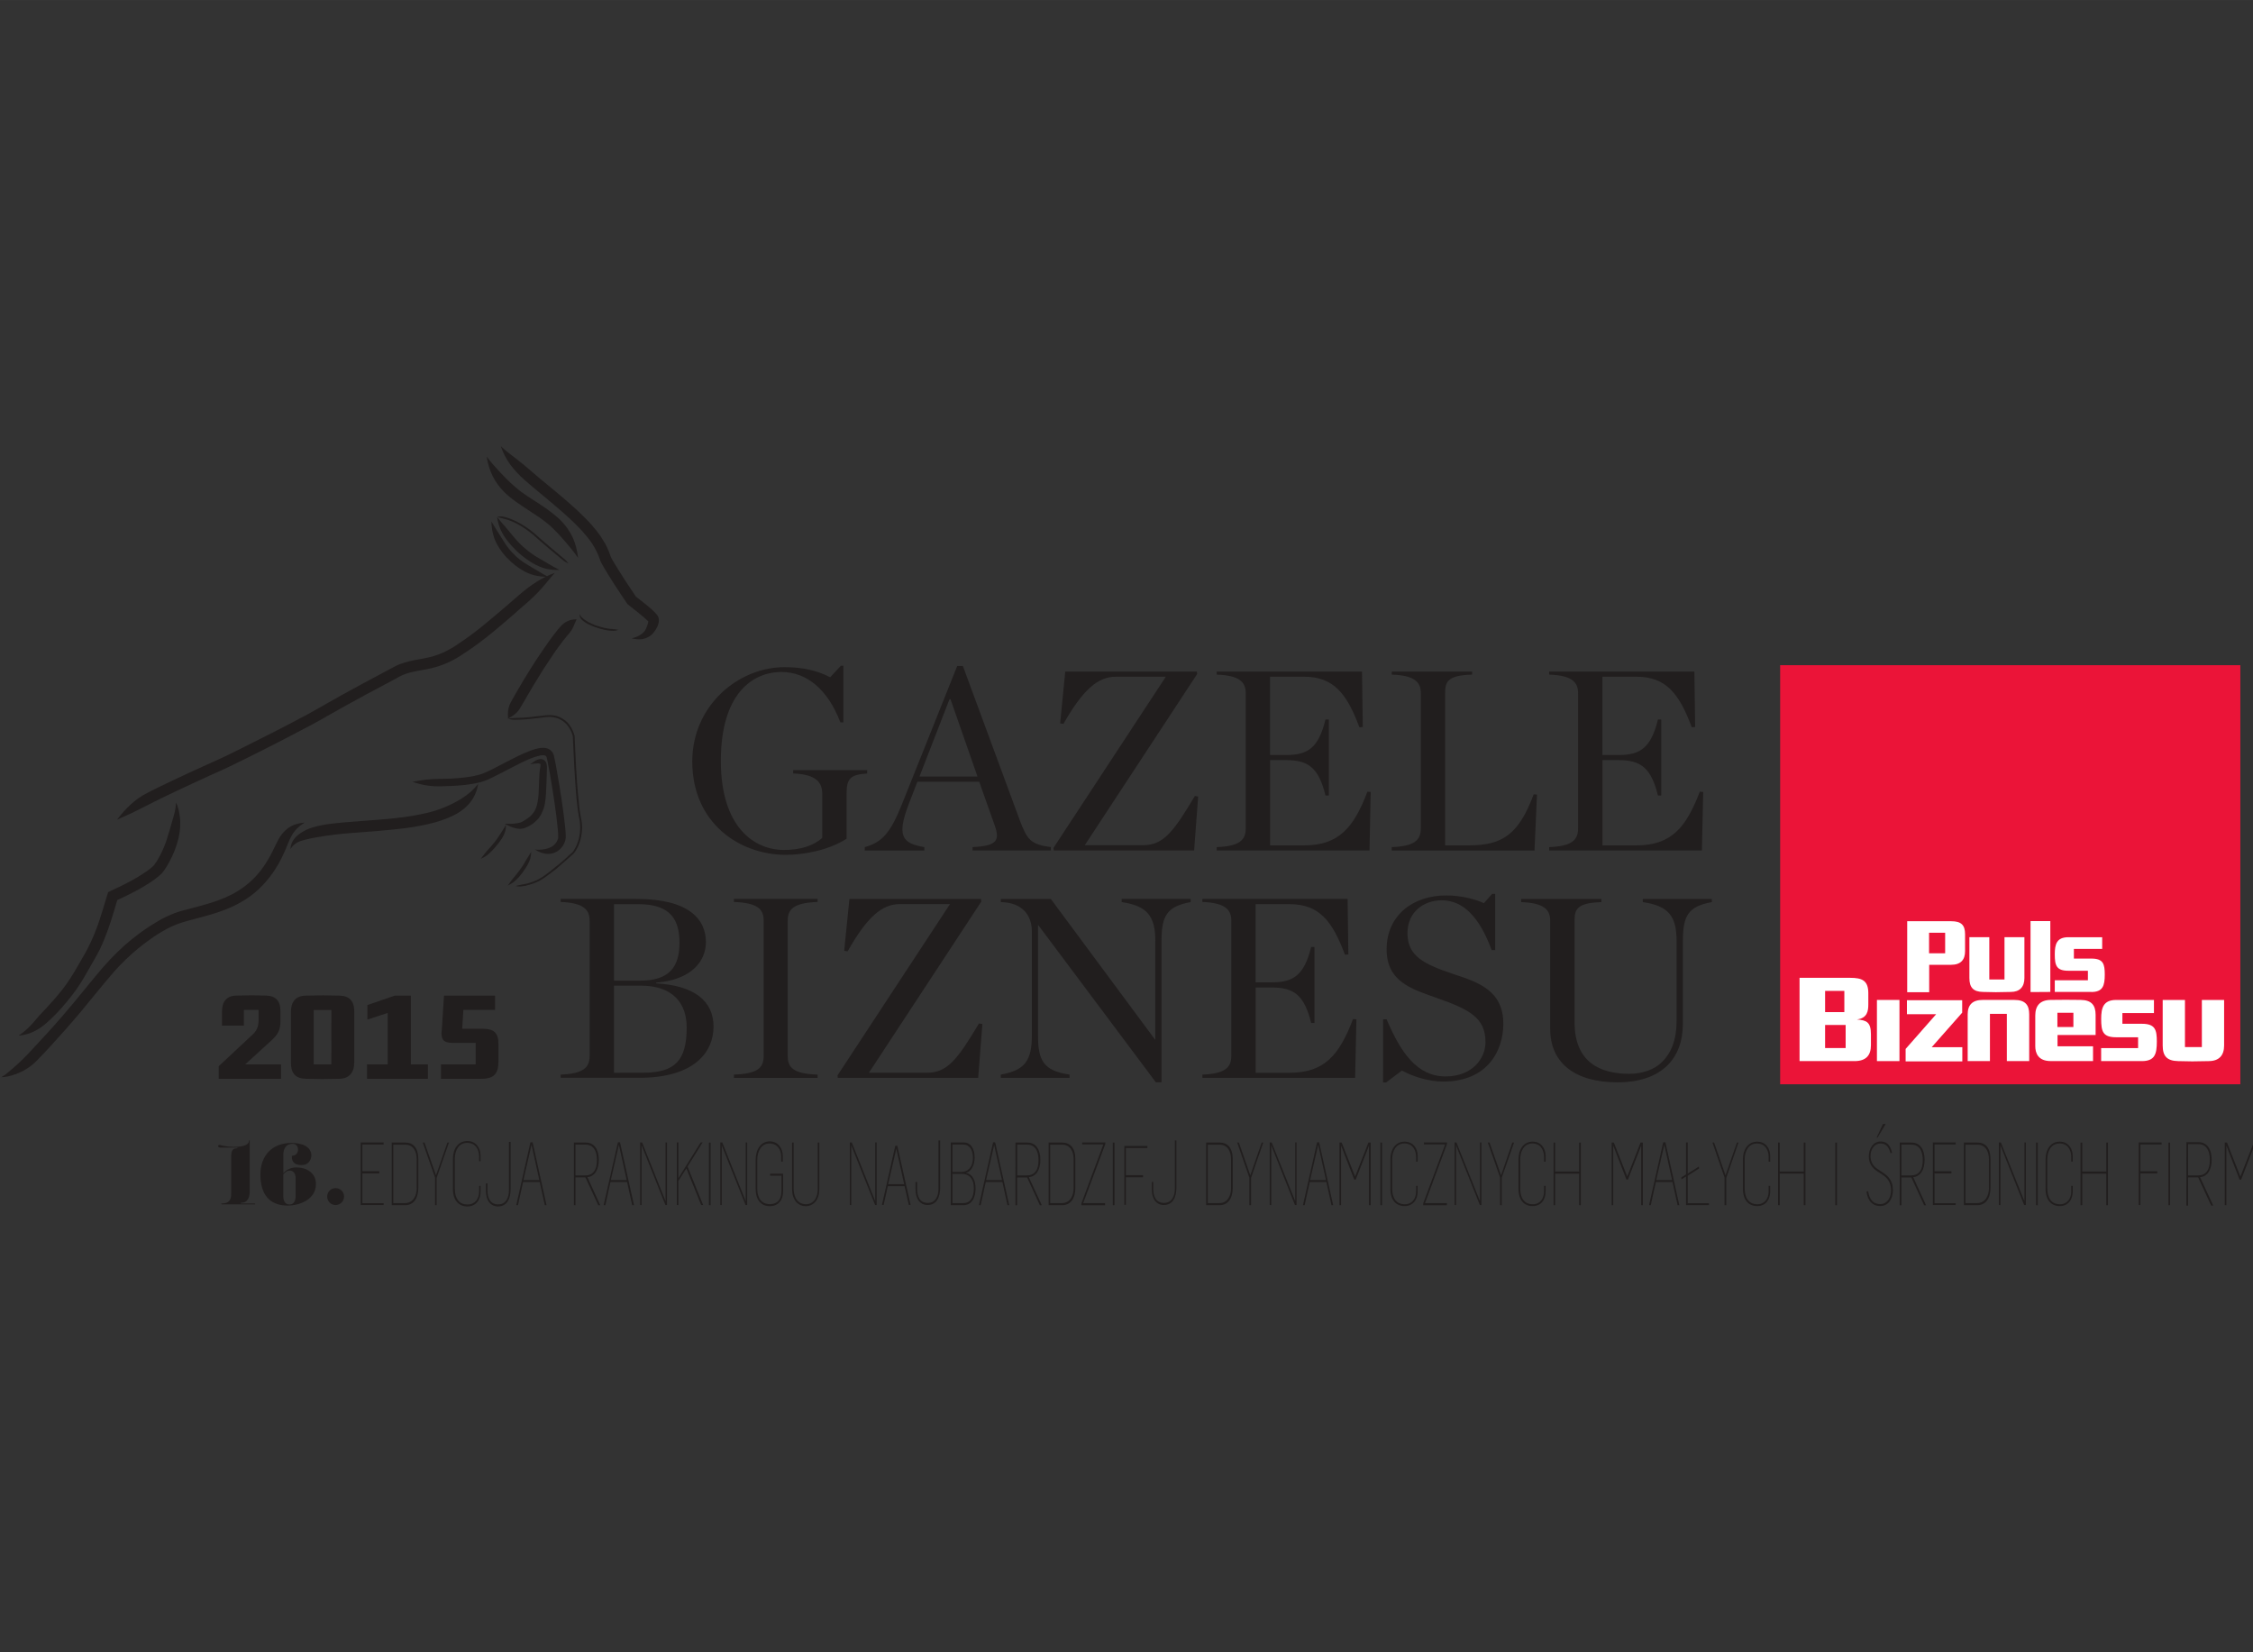 <?xml version="1.0" encoding="UTF-8" standalone="no"?>
<!-- Created with Inkscape (http://www.inkscape.org/) -->

<svg
   width="150"
   height="110"
   viewBox="0 0 39.688 29.104"
   version="1.1"
   id="svg5"
   sodipodi:docname="GBW2015.svg"
   inkscape:version="1.3.2 (091e20e, 2023-11-25, custom)"
   xmlns:inkscape="http://www.inkscape.org/namespaces/inkscape"
   xmlns:sodipodi="http://sodipodi.sourceforge.net/DTD/sodipodi-0.dtd"
   xmlns="http://www.w3.org/2000/svg"
   xmlns:svg="http://www.w3.org/2000/svg">
  <rect x="0" y="0" width="39.688" height="29.104" fill="#333333" stroke="none"/>
  <sodipodi:namedview
     id="namedview294"
     pagecolor="#505050"
     bordercolor="#eeeeee"
     borderopacity="1"
     inkscape:pageshadow="0"
     inkscape:pageopacity="0"
     inkscape:pagecheckerboard="0"
     inkscape:document-units="mm"
     showgrid="false"
     width="23.726mm"
     inkscape:zoom="4.1714256"
     inkscape:cx="77.071973"
     inkscape:cy="35.839067"
     inkscape:window-width="1920"
     inkscape:window-height="1177"
     inkscape:window-x="-8"
     inkscape:window-y="-8"
     inkscape:window-maximized="1"
     inkscape:current-layer="svg5"
     fit-margin-top="0"
     fit-margin-left="0"
     fit-margin-right="0"
     fit-margin-bottom="0"
     units="px"
     inkscape:showpageshadow="0"
     inkscape:deskcolor="#d1d1d1" />
  <defs
     id="defs2">
    <clipPath
       id="clip1">
      <path
         d="M 0,0 H 40.488 V 45.355 H 0 Z m 0,0"
         id="path888" />
    </clipPath>
    <clipPath
       id="clip1-0">
      <path
         d="M 0,0 H 34.016 V 34.016 H 0 Z m 0,0"
         id="path1184" />
    </clipPath>
    <clipPath
       id="clip1-05">
      <path
         d="M 0,0 H 34.016 V 34.016 H 0 Z m 0,0"
         id="path1322" />
    </clipPath>
    <clipPath
       id="clip1-6">
      <path
         d="m 10,20 h 2 v 2.676 h -2 z m 0,0"
         id="path1462" />
    </clipPath>
    <clipPath
       id="clip2">
      <path
         d="m 11,20 h 2 v 2.676 h -2 z m 0,0"
         id="path1465" />
    </clipPath>
    <clipPath
       id="clip3">
      <path
         d="m 12,20 h 2 v 2.676 h -2 z m 0,0"
         id="path1468" />
    </clipPath>
    <clipPath
       id="clip4">
      <path
         d="m 13,20 h 2 v 2.676 h -2 z m 0,0"
         id="path1471" />
    </clipPath>
    <clipPath
       id="clip5">
      <path
         d="m 14,20 h 2 v 2.676 h -2 z m 0,0"
         id="path1474" />
    </clipPath>
    <clipPath
       id="clip6">
      <path
         d="m 15,20 h 2 v 2.676 h -2 z m 0,0"
         id="path1477" />
    </clipPath>
    <clipPath
       id="clip7">
      <path
         d="m 17,20 h 1 v 2.676 h -1 z m 0,0"
         id="path1480" />
    </clipPath>
    <clipPath
       id="clip8">
      <path
         d="m 17,20 h 2 v 2.676 h -2 z m 0,0"
         id="path1483" />
    </clipPath>
    <clipPath
       id="clip9">
      <path
         d="m 19,20 h 1 v 2.676 h -1 z m 0,0"
         id="path1486" />
    </clipPath>
    <clipPath
       id="clip10">
      <path
         d="m 20,20 h 1 v 2.676 h -1 z m 0,0"
         id="path1489" />
    </clipPath>
    <clipPath
       id="clip11">
      <path
         d="m 21,20 h 1 v 2.676 h -1 z m 0,0"
         id="path1492" />
    </clipPath>
    <clipPath
       id="clip12">
      <path
         d="m 21,20 h 2 v 2.676 h -2 z m 0,0"
         id="path1495" />
    </clipPath>
    <clipPath
       id="clip13">
      <path
         d="m 22,20 h 2 v 2.676 h -2 z m 0,0"
         id="path1498" />
    </clipPath>
    <clipPath
       id="clip14">
      <path
         d="m 23,20 h 2 v 2.676 h -2 z m 0,0"
         id="path1501" />
    </clipPath>
    <clipPath
       id="clip15">
      <path
         d="m 25,20 h 2 v 2.676 h -2 z m 0,0"
         id="path1504" />
    </clipPath>
    <clipPath
       id="clip16">
      <path
         d="m 26,20 h 2 v 2.676 h -2 z m 0,0"
         id="path1507" />
    </clipPath>
    <clipPath
       id="clip17">
      <path
         d="m 27,20 h 2 v 2.676 h -2 z m 0,0"
         id="path1510" />
    </clipPath>
    <clipPath
       id="clip18">
      <path
         d="m 28,20 h 2 v 2.676 h -2 z m 0,0"
         id="path1513" />
    </clipPath>
    <clipPath
       id="clip19">
      <path
         d="m 29,20 h 2 v 2.676 h -2 z m 0,0"
         id="path1516" />
    </clipPath>
    <clipPath
       id="clip20">
      <path
         d="m 30,20 h 2 v 2.676 h -2 z m 0,0"
         id="path1519" />
    </clipPath>
    <clipPath
       id="clip21">
      <path
         d="m 31,20 h 2 v 2.676 h -2 z m 0,0"
         id="path1522" />
    </clipPath>
    <clipPath
       id="clip22">
      <path
         d="m 32,20 h 1 v 2.676 h -1 z m 0,0"
         id="path1525" />
    </clipPath>
    <clipPath
       id="clip23">
      <path
         d="m 33,20 h 1 v 2.676 h -1 z m 0,0"
         id="path1528" />
    </clipPath>
    <clipPath
       id="clip24">
      <path
         d="m 33,20 h 2 v 2.676 h -2 z m 0,0"
         id="path1531" />
    </clipPath>
    <clipPath
       id="clip25">
      <path
         d="m 34,20 h 2 v 2.676 h -2 z m 0,0"
         id="path1534" />
    </clipPath>
    <clipPath
       id="clip26">
      <path
         d="m 35,20 h 2 v 2.676 h -2 z m 0,0"
         id="path1537" />
    </clipPath>
    <clipPath
       id="clip27">
      <path
         d="m 36,20 h 2 v 2.676 h -2 z m 0,0"
         id="path1540" />
    </clipPath>
    <clipPath
       id="clip28">
      <path
         d="m 37,20 h 2 v 2.676 h -2 z m 0,0"
         id="path1543" />
    </clipPath>
    <clipPath
       id="clip29">
      <path
         d="m 38,20 h 2 v 2.676 h -2 z m 0,0"
         id="path1546" />
    </clipPath>
    <clipPath
       id="clip30">
      <path
         d="m 39,20 h 2 v 2.676 h -2 z m 0,0"
         id="path1549" />
    </clipPath>
    <clipPath
       id="clip31">
      <path
         d="m 66,20 h 1.254 v 2.676 H 66 Z m 0,0"
         id="path1552" />
    </clipPath>
    <clipPath
       id="clip32">
      <path
         d="m 41,20 h 1 v 2.676 h -1 z m 0,0"
         id="path1555" />
    </clipPath>
    <clipPath
       id="clip33">
      <path
         d="m 54,20 h 1 v 2.676 h -1 z m 0,0"
         id="path1558" />
    </clipPath>
    <clipPath
       id="clip34">
      <path
         d="m 41,20 h 2 v 2.676 h -2 z m 0,0"
         id="path1561" />
    </clipPath>
    <clipPath
       id="clip35">
      <path
         d="m 42,20 h 2 v 2.676 h -2 z m 0,0"
         id="path1564" />
    </clipPath>
    <clipPath
       id="clip36">
      <path
         d="m 43,20 h 2 v 2.676 h -2 z m 0,0"
         id="path1567" />
    </clipPath>
    <clipPath
       id="clip37">
      <path
         d="m 44,20 h 2 v 2.676 h -2 z m 0,0"
         id="path1570" />
    </clipPath>
    <clipPath
       id="clip38">
      <path
         d="m 45,20 h 2 v 2.676 h -2 z m 0,0"
         id="path1573" />
    </clipPath>
    <clipPath
       id="clip39">
      <path
         d="m 46,20 h 2 v 2.676 h -2 z m 0,0"
         id="path1576" />
    </clipPath>
    <clipPath
       id="clip40">
      <path
         d="m 48,20 h 1 v 2.676 h -1 z m 0,0"
         id="path1579" />
    </clipPath>
    <clipPath
       id="clip41">
      <path
         d="m 49,20 h 2 v 2.676 h -2 z m 0,0"
         id="path1582" />
    </clipPath>
    <clipPath
       id="clip42">
      <path
         d="m 50,20 h 1 v 2.676 h -1 z m 0,0"
         id="path1585" />
    </clipPath>
    <clipPath
       id="clip43">
      <path
         d="m 51,20 h 1 v 2.676 h -1 z m 0,0"
         id="path1588" />
    </clipPath>
    <clipPath
       id="clip44">
      <path
         d="m 51,20 h 2 v 2.676 h -2 z m 0,0"
         id="path1591" />
    </clipPath>
    <clipPath
       id="clip45">
      <path
         d="m 53,20 h 1 v 2.676 h -1 z m 0,0"
         id="path1594" />
    </clipPath>
    <clipPath
       id="clip46">
      <path
         d="m 55,20 h 2 v 2.676 h -2 z m 0,0"
         id="path1597" />
    </clipPath>
    <clipPath
       id="clip47">
      <path
         d="m 56,20 h 2 v 2.676 h -2 z m 0,0"
         id="path1600" />
    </clipPath>
    <clipPath
       id="clip48">
      <path
         d="m 57,20 h 2 v 2.676 h -2 z m 0,0"
         id="path1603" />
    </clipPath>
    <clipPath
       id="clip49">
      <path
         d="m 58,20 h 2 v 2.676 h -2 z m 0,0"
         id="path1606" />
    </clipPath>
    <clipPath
       id="clip50">
      <path
         d="m 59,20 h 2 v 2.676 h -2 z m 0,0"
         id="path1609" />
    </clipPath>
    <clipPath
       id="clip51">
      <path
         d="m 60,20 h 2 v 2.676 h -2 z m 0,0"
         id="path1612" />
    </clipPath>
    <clipPath
       id="clip52">
      <path
         d="m 62,20 h 1 v 2.676 h -1 z m 0,0"
         id="path1615" />
    </clipPath>
    <clipPath
       id="clip53">
      <path
         d="m 60,20 h 1 v 2.676 h -1 z m 0,0"
         id="path1618" />
    </clipPath>
    <clipPath
       id="clip54">
      <path
         d="m 63,20 h 2 v 2.676 h -2 z m 0,0"
         id="path1621" />
    </clipPath>
    <clipPath
       id="clip55">
      <path
         d="m 64,20 h 1 v 2.676 h -1 z m 0,0"
         id="path1624" />
    </clipPath>
    <clipPath
       id="clip56">
      <path
         d="m 65,20 h 1 v 2.676 h -1 z m 0,0"
         id="path1627" />
    </clipPath>
    <clipPath
       id="clip57">
      <path
         d="m 6,20 h 2 v 2.676 H 6 Z m 0,0"
         id="path1630" />
    </clipPath>
    <clipPath
       id="clip58">
      <path
         d="m 7,20 h 3 v 2.676 H 7 Z m 0,0"
         id="path1633" />
    </clipPath>
    <clipPath
       id="clip59">
      <path
         d="m 9,22 h 2 v 0.676 H 9 Z m 0,0"
         id="path1636" />
    </clipPath>
  </defs>
  <g
     id="layer1"
     transform="matrix(1.673,0,0,1.673,-147.517,17.041)"
     style="stroke-width:0.667">
    <g
       id="surface431743"
       transform="matrix(0.353,0,0,0.353,88.188,-5.488)"
       style="stroke-width:0.667">
      <path
         style="fill:#eb1438;fill-opacity:1;fill-rule:nonzero;stroke:none;stroke-width:0.667"
         d="m 53.062,19.031 h 13.727 v -12.5 H 53.062 Z m 0,0"
         id="path1641" />
      <path
         style="fill:#ffffff;fill-opacity:1;fill-rule:nonzero;stroke:none;stroke-width:0.667"
         d="m 55.016,17.262 h -0.613 v 0.688 h 0.613 z m -0.039,-1.016 h -0.574 v 0.633 h 0.574 z m 0.301,2.094 h -1.637 v -2.484 h 1.512 c 0.344,0 0.539,0.074 0.539,0.457 v 0.336 c 0,0.191 -0.027,0.41 -0.34,0.449 0.293,0.023 0.418,0.082 0.418,0.445 v 0.324 c 0,0.297 -0.141,0.473 -0.492,0.473"
         id="path1643" />
      <path
         style="fill:#ffffff;fill-opacity:1;fill-rule:nonzero;stroke:none;stroke-width:0.667"
         d="m 55.949,18.34 h 0.672 v -1.824 h -0.672 z m 0,0"
         id="path1645" />
      <path
         style="fill:#ffffff;fill-opacity:1;fill-rule:nonzero;stroke:none;stroke-width:0.667"
         d="m 56.805,18.348 v -0.371 l 0.91,-1.035 H 56.844 v -0.418 h 1.648 v 0.371 l -0.91,1.031 h 0.914 v 0.422 z m 0,0"
         id="path1647" />
      <path
         style="fill:#ffffff;fill-opacity:1;fill-rule:nonzero;stroke:none;stroke-width:0.667"
         d="m 59.824,18.34 v -1.41 h -0.504 v 1.41 H 58.656 v -1.395 c 0,-0.285 0.145,-0.43 0.449,-0.43 h 0.941 c 0.332,0 0.445,0.156 0.445,0.43 v 1.395 z m 0,0"
         id="path1649" />
      <path
         style="fill:#ffffff;fill-opacity:1;fill-rule:nonzero;stroke:none;stroke-width:0.667"
         d="m 61.809,16.898 h -0.477 v 0.426 h 0.477 z M 61.336,17.562 v 0.336 h 1.059 v 0.441 h -1.262 c -0.379,0 -0.461,-0.242 -0.461,-0.445 v -0.914 c 0,-0.297 0.148,-0.461 0.457,-0.465 0,0 0.355,-0.004 0.453,-0.004 0.094,0 0.445,0.004 0.445,0.004 0.32,0.004 0.445,0.156 0.445,0.445 V 17.562 Z m 0,0"
         id="path1651" />
      <path
         style="fill:#ffffff;fill-opacity:1;fill-rule:nonzero;stroke:none;stroke-width:0.667"
         d="m 63.848,18.34 h -1.211 v -0.387 h 1.102 v -0.324 h -0.656 c -0.395,0 -0.445,-0.172 -0.445,-0.547 0,-0.328 0.062,-0.566 0.449,-0.566 h 1.125 v 0.391 h -0.941 v 0.32 h 0.586 c 0.395,0 0.441,0.184 0.441,0.531 0,0.375 -0.062,0.582 -0.449,0.582"
         id="path1653" />
      <path
         style="fill:#ffffff;fill-opacity:1;fill-rule:nonzero;stroke:none;stroke-width:0.667"
         d="m 65.852,18.34 c 0,0 -0.379,0.008 -0.496,0.008 -0.098,0 -0.426,-0.008 -0.426,-0.008 -0.328,-0.008 -0.457,-0.148 -0.457,-0.465 v -1.359 h 0.664 v 1.406 h 0.504 v -1.406 h 0.664 V 17.875 c 0,0.293 -0.148,0.461 -0.453,0.465"
         id="path1655" />
      <path
         style="fill:#ffffff;fill-opacity:1;fill-rule:nonzero;stroke:none;stroke-width:0.667"
         d="M 57.984,14.512 H 57.504 V 15.125 h 0.48 z m 0.172,0.957 h -0.648 v 0.816 h -0.656 v -2.117 h 1.316 c 0.293,0 0.41,0.113 0.41,0.387 V 15.062 c 0,0.25 -0.121,0.406 -0.422,0.406"
         id="path1657" />
      <path
         style="fill:#ffffff;fill-opacity:1;fill-rule:nonzero;stroke:none;stroke-width:0.667"
         d="m 59.941,16.277 c 0,0 -0.344,0.008 -0.445,0.008 -0.09,0 -0.383,-0.008 -0.383,-0.008 -0.293,-0.004 -0.406,-0.137 -0.406,-0.414 v -1.219 h 0.594 v 1.262 h 0.453 v -1.262 h 0.594 v 1.219 c 0,0.262 -0.137,0.414 -0.406,0.414"
         id="path1659" />
      <path
         style="fill:#ffffff;fill-opacity:1;fill-rule:nonzero;stroke:none;stroke-width:0.667"
         d="m 60.531,14.164 v 2.117 l 0.59,-0.004 v -2.113 z m 0,0"
         id="path1661" />
      <path
         style="fill:#ffffff;fill-opacity:1;fill-rule:nonzero;stroke:none;stroke-width:0.667"
         d="m 62.344,16.277 h -1.09 v -0.348 h 0.988 V 15.645 H 61.656 c -0.355,0 -0.402,-0.16 -0.402,-0.492 0,-0.297 0.055,-0.508 0.406,-0.508 h 1.008 v 0.348 h -0.844 v 0.289 h 0.523 c 0.355,0 0.398,0.164 0.398,0.477 0,0.336 -0.059,0.52 -0.402,0.52"
         id="path1663" />
      <path
         style="fill:#211e1e;fill-opacity:1;fill-rule:nonzero;stroke:none;stroke-width:0.667"
         d="m 20.613,9.402 c 0,-1.672 1.379,-2.812 2.75,-2.812 0.59,0 1.004,0.117 1.363,0.301 l 0.32,-0.344 h 0.074 V 8.238 H 25.031 C 24.656,7.25 24.02,6.734 23.277,6.734 c -0.887,0 -1.812,0.668 -1.812,2.652 0,1.973 0.992,2.656 1.883,2.656 0.496,0 0.887,-0.129 1.141,-0.359 v -1.324 c 0,-0.332 -0.184,-0.574 -0.867,-0.598 V 9.66 h 2.207 v 0.102 c -0.516,0.031 -0.613,0.168 -0.613,0.598 v 1.348 C 24.68,12.051 23.938,12.188 23.406,12.188 c -1.379,0 -2.793,-0.941 -2.793,-2.785"
         id="path1665" />
      <path
         style="fill:#211e1e;fill-opacity:1;fill-rule:nonzero;stroke:none;stroke-width:0.667"
         d="m 27.082,10.641 c -0.367,0.957 -0.242,1.203 0.453,1.316 v 0.102 h -1.777 v -0.102 c 0.5,-0.137 0.758,-0.402 1.102,-1.262 l 1.656,-4.141 h 0.168 l 1.699,4.605 c 0.215,0.574 0.328,0.723 0.926,0.797 v 0.102 h -2.336 v -0.102 c 0.73,-0.031 0.82,-0.199 0.66,-0.648 l -0.461,-1.301 h -1.844 z m 1.234,-3.094 h -0.031 l -0.895,2.305 h 1.73 z m 0,0"
         id="path1667" />
      <path
         style="fill:#211e1e;fill-opacity:1;fill-rule:nonzero;stroke:none;stroke-width:0.667"
         d="M 31.387,11.98 34.738,6.875 h -1.492 c -0.535,0 -0.977,0.383 -1.562,1.406 l -0.098,-0.012 0.152,-1.547 h 3.926 l 0.008,0.074 -3.352,5.105 h 1.73 c 0.613,0 0.91,-0.387 1.555,-1.469 l 0.098,0.016 -0.121,1.609 h -4.188 z m 0,0"
         id="path1669" />
      <path
         style="fill:#211e1e;fill-opacity:1;fill-rule:nonzero;stroke:none;stroke-width:0.667"
         d="m 36.254,11.957 c 0.684,-0.023 0.867,-0.215 0.867,-0.551 V 7.363 c 0,-0.328 -0.184,-0.527 -0.867,-0.551 V 6.723 h 4.336 L 40.613,8.375 40.512,8.383 C 40.137,7.379 39.746,6.875 38.859,6.875 h -1.012 v 2.336 h 0.48 c 0.648,0 0.969,-0.215 1.172,-1.059 h 0.102 v 2.266 H 39.5 C 39.297,9.578 38.977,9.363 38.328,9.363 h -0.48 v 2.543 h 1.012 c 1.039,0 1.484,-0.531 1.891,-1.602 l 0.098,0.008 -0.035,1.746 h -4.559 z m 0,0"
         id="path1671" />
      <path
         style="fill:#211e1e;fill-opacity:1;fill-rule:nonzero;stroke:none;stroke-width:0.667"
         d="m 41.477,11.957 c 0.684,-0.023 0.867,-0.215 0.867,-0.551 V 7.363 c 0,-0.328 -0.184,-0.527 -0.867,-0.551 V 6.723 H 43.875 V 6.812 c -0.73,0.023 -0.805,0.207 -0.805,0.551 v 4.543 h 0.703 c 1.012,0 1.492,-0.332 1.938,-1.523 l 0.098,0.008 -0.074,1.668 h -4.258 z m 0,0"
         id="path1673" />
      <path
         style="fill:#211e1e;fill-opacity:1;fill-rule:nonzero;stroke:none;stroke-width:0.667"
         d="m 46.172,11.957 c 0.68,-0.023 0.863,-0.215 0.863,-0.551 V 7.363 c 0,-0.328 -0.184,-0.527 -0.863,-0.551 V 6.723 h 4.332 L 50.527,8.375 50.426,8.383 C 50.051,7.379 49.66,6.875 48.773,6.875 h -1.012 v 2.336 h 0.484 c 0.645,0 0.965,-0.215 1.172,-1.059 h 0.098 v 2.266 h -0.098 C 49.211,9.578 48.891,9.363 48.246,9.363 h -0.484 v 2.543 h 1.012 c 1.039,0 1.484,-0.531 1.891,-1.602 l 0.102,0.008 -0.039,1.746 h -4.555 z m 0,0"
         id="path1675" />
      <path
         style="fill:#211e1e;fill-opacity:1;fill-rule:nonzero;stroke:none;stroke-width:0.667"
         d="m 16.688,18.742 c 0.68,-0.023 0.863,-0.215 0.863,-0.551 v -4.043 c 0,-0.328 -0.184,-0.527 -0.863,-0.555 v -0.09 h 2.27 c 1.547,0 2.062,0.605 2.062,1.285 0,0.555 -0.414,1.129 -1.484,1.211 v 0.023 c 1.129,0.062 1.711,0.52 1.711,1.289 0,0.746 -0.555,1.527 -2.219,1.527 H 16.688 Z m 2.363,-2.801 c 0.867,0 1.18,-0.398 1.18,-1.129 0,-0.656 -0.238,-1.152 -1.211,-1.152 h -0.742 v 2.281 z m 0.094,2.746 c 0.973,0 1.301,-0.383 1.301,-1.355 0,-0.711 -0.406,-1.242 -1.363,-1.242 H 18.277 V 18.688 Z m 0,0"
         id="path1677" />
      <path
         style="fill:#211e1e;fill-opacity:1;fill-rule:nonzero;stroke:none;stroke-width:0.667"
         d="m 21.855,18.742 c 0.727,-0.023 0.887,-0.215 0.887,-0.555 v -4.039 c 0,-0.328 -0.16,-0.527 -0.887,-0.555 v -0.09 h 2.496 v 0.09 c -0.73,0.027 -0.891,0.227 -0.891,0.555 V 18.188 c 0,0.34 0.16,0.531 0.891,0.555 v 0.098 h -2.496 z m 0,0"
         id="path1679" />
      <path
         style="fill:#211e1e;fill-opacity:1;fill-rule:nonzero;stroke:none;stroke-width:0.667"
         d="m 24.945,18.766 3.355,-5.109 h -1.492 c -0.539,0 -0.98,0.383 -1.562,1.41 l -0.102,-0.016 0.156,-1.547 h 3.926 l 0.008,0.078 -3.352,5.105 h 1.727 c 0.613,0 0.91,-0.391 1.555,-1.469 l 0.102,0.016 -0.125,1.605 h -4.188 z m 0,0"
         id="path1681" />
      <path
         style="fill:#211e1e;fill-opacity:1;fill-rule:nonzero;stroke:none;stroke-width:0.667"
         d="m 30.934,14.285 h -0.008 v 3.293 c 0,0.742 0.16,1.051 0.941,1.164 v 0.098 h -2.051 v -0.098 c 0.719,-0.125 0.926,-0.422 0.926,-1.164 V 14.469 c 0,-0.465 -0.27,-0.859 -0.926,-0.871 v -0.094 h 1.492 l 3.109,4.195 h 0.008 v -2.938 c 0,-0.742 -0.238,-1.051 -1.004,-1.164 v -0.094 h 2.059 v 0.094 c -0.719,0.129 -0.871,0.422 -0.871,1.164 v 4.211 h -0.168 z m 0,0"
         id="path1683" />
      <path
         style="fill:#211e1e;fill-opacity:1;fill-rule:nonzero;stroke:none;stroke-width:0.667"
         d="m 35.828,18.742 c 0.68,-0.023 0.863,-0.215 0.863,-0.555 v -4.039 c 0,-0.328 -0.184,-0.527 -0.863,-0.555 v -0.09 h 4.332 l 0.023,1.656 -0.102,0.008 c -0.375,-1.004 -0.766,-1.508 -1.652,-1.508 h -1.012 v 2.332 h 0.48 c 0.648,0 0.969,-0.215 1.176,-1.055 h 0.098 v 2.266 h -0.098 C 38.867,16.359 38.547,16.145 37.898,16.145 H 37.418 V 18.688 h 1.012 c 1.039,0 1.484,-0.527 1.891,-1.602 l 0.102,0.008 -0.039,1.746 h -4.555 z m 0,0"
         id="path1685" />
      <path
         style="fill:#211e1e;fill-opacity:1;fill-rule:nonzero;stroke:none;stroke-width:0.667"
         d="m 41.219,17.094 h 0.105 c 0.414,0.973 0.898,1.703 1.758,1.703 0.809,0 1.191,-0.547 1.191,-1.02 0,-0.727 -0.469,-0.973 -1.441,-1.316 -0.727,-0.262 -1.508,-0.469 -1.508,-1.457 0,-1.004 0.781,-1.605 1.773,-1.605 0.453,0 0.875,0.113 1.129,0.23 l 0.246,-0.277 h 0.09 v 1.676 h -0.105 c -0.359,-0.973 -0.844,-1.484 -1.488,-1.484 -0.543,0 -1.023,0.352 -1.023,0.98 0,0.695 0.504,0.926 1.367,1.219 0.738,0.242 1.492,0.488 1.492,1.484 0,0.797 -0.465,1.723 -1.797,1.723 -0.43,0 -0.91,-0.152 -1.227,-0.328 l -0.473,0.355 h -0.09 z m 0,0"
         id="path1687" />
      <path
         style="fill:#211e1e;fill-opacity:1;fill-rule:nonzero;stroke:none;stroke-width:0.667"
         d="m 46.203,17.387 v -3.238 c 0,-0.328 -0.188,-0.527 -0.867,-0.551 v -0.094 h 2.395 v 0.094 c -0.719,0.023 -0.801,0.207 -0.801,0.551 v 3.031 c 0,1.195 0.762,1.539 1.629,1.539 0.391,0 0.742,-0.117 0.988,-0.359 0.266,-0.27 0.426,-0.652 0.426,-1.219 v -2.379 c 0,-0.742 -0.234,-1.051 -1.008,-1.164 v -0.094 h 2.059 v 0.094 c -0.719,0.129 -0.863,0.422 -0.863,1.164 v 2.465 c 0,1.016 -0.613,1.746 -1.953,1.746 -1.262,0 -2.004,-0.574 -2.004,-1.586"
         id="path1689" />
      <path
         style="fill:#211e1e;fill-opacity:1;fill-rule:nonzero;stroke:none;stroke-width:0.667"
         d="m 14.227,10.066 c -0.129,0.176 -0.266,0.285 -0.41,0.387 -0.145,0.098 -0.301,0.188 -0.52,0.285 -0.086,0.039 -0.25,0.105 -0.461,0.164 -0.215,0.059 -0.527,0.121 -0.793,0.156 -0.262,0.035 -0.473,0.055 -0.473,0.055 l -0.418,0.035 -0.773,0.059 c -0.34,0.027 -0.625,0.062 -0.766,0.086 -0.258,0.047 -0.465,0.109 -0.641,0.219 -0.09,0.055 -0.172,0.121 -0.238,0.207 -0.062,0.082 -0.105,0.191 -0.105,0.301 0.051,-0.098 0.125,-0.156 0.199,-0.199 0.078,-0.039 0.156,-0.066 0.242,-0.086 0.168,-0.043 0.352,-0.074 0.598,-0.113 0.133,-0.02 0.398,-0.055 0.734,-0.082 l 0.777,-0.059 0.422,-0.039 c 0,0 0.215,-0.02 0.488,-0.055 0.27,-0.035 0.602,-0.098 0.836,-0.164 0.227,-0.062 0.41,-0.137 0.508,-0.184 0.246,-0.113 0.422,-0.25 0.551,-0.41 0.129,-0.16 0.211,-0.348 0.242,-0.562"
         id="path1691" />
      <path
         style="fill:#211e1e;fill-opacity:1;fill-rule:nonzero;stroke:none;stroke-width:0.667"
         d="m 15.016,11.258 c 0.125,0.074 0.242,0.125 0.379,0.148 0.07,0.008 0.148,0.012 0.234,-0.023 0.078,-0.031 0.145,-0.066 0.223,-0.121 0.031,-0.023 0.078,-0.059 0.121,-0.105 0.047,-0.043 0.098,-0.109 0.137,-0.188 0.031,-0.055 0.062,-0.137 0.082,-0.203 0.02,-0.066 0.027,-0.121 0.027,-0.121 0,0 0.027,-0.18 0.031,-0.293 0.016,-0.23 0.016,-0.41 0.02,-0.504 0.004,-0.082 0.008,-0.156 0.008,-0.227 V 9.566 c 0,-0.023 -0.004,-0.043 -0.008,-0.066 0,-0.02 -0.008,-0.047 -0.023,-0.074 -0.012,-0.023 -0.031,-0.047 -0.051,-0.062 -0.043,-0.031 -0.102,-0.039 -0.145,-0.031 -0.035,0.008 -0.07,0.023 -0.102,0.039 -0.059,0.031 -0.113,0.07 -0.172,0.117 0.07,-0.016 0.137,-0.027 0.199,-0.027 0.027,-0.004 0.059,-0.004 0.082,0.004 0.02,0.004 0.023,0.012 0.027,0.023 0.004,0.004 0.004,0.008 0.004,0.012 -0.004,0.004 -0.004,0.008 -0.004,0.02 0,0.012 0,0.027 -0.004,0.035 l -0.008,0.051 c -0.012,0.07 -0.02,0.148 -0.023,0.23 l -0.02,0.504 c -0.004,0.109 -0.027,0.266 -0.031,0.266 0,0 -0.008,0.047 -0.02,0.102 -0.016,0.055 -0.043,0.117 -0.062,0.156 -0.035,0.059 -0.066,0.102 -0.105,0.141 -0.035,0.039 -0.062,0.059 -0.09,0.078 -0.062,0.047 -0.125,0.082 -0.176,0.113 -0.039,0.023 -0.098,0.039 -0.152,0.047 -0.113,0.02 -0.234,0.023 -0.379,0.016"
         id="path1693" />
      <path
         style="fill:#211e1e;fill-opacity:1;fill-rule:nonzero;stroke:none;stroke-width:0.667"
         d="m 15.055,11.285 c -0.062,0.129 -0.121,0.199 -0.207,0.34 -0.02,0.027 -0.051,0.078 -0.098,0.141 l -0.012,0.016 -0.012,0.012 -0.008,0.012 c -0.066,0.086 -0.129,0.152 -0.156,0.184 -0.117,0.121 -0.168,0.203 -0.258,0.316 0.137,-0.059 0.219,-0.117 0.336,-0.242 0.031,-0.031 0.098,-0.102 0.168,-0.191 l 0.008,-0.008 0.008,-0.012 0.016,-0.02 c 0.047,-0.062 0.082,-0.117 0.102,-0.145 0.09,-0.152 0.117,-0.258 0.113,-0.402"
         id="path1695" />
      <path
         style="fill:#211e1e;fill-opacity:1;fill-rule:nonzero;stroke:none;stroke-width:0.667"
         d="m 0,18.82 c 0.109,-0.004 0.211,-0.023 0.309,-0.051 0.094,-0.027 0.184,-0.059 0.277,-0.105 0.09,-0.039 0.176,-0.094 0.27,-0.16 0.09,-0.062 0.184,-0.152 0.266,-0.242 0.074,-0.074 0.203,-0.207 0.359,-0.379 0.262,-0.285 0.578,-0.641 0.891,-1.012 0.312,-0.375 0.625,-0.77 0.918,-1.109 0.574,-0.68 1.168,-1.059 1.164,-1.062 0,0 0.117,-0.09 0.328,-0.215 0.105,-0.062 0.234,-0.133 0.383,-0.195 0.074,-0.031 0.148,-0.062 0.234,-0.086 0.086,-0.027 0.18,-0.055 0.277,-0.078 0.387,-0.105 0.844,-0.211 1.27,-0.418 0.215,-0.105 0.422,-0.23 0.602,-0.379 0.18,-0.148 0.332,-0.312 0.461,-0.48 0.219,-0.281 0.348,-0.547 0.406,-0.676 0.117,-0.242 0.164,-0.414 0.25,-0.559 0.078,-0.145 0.199,-0.27 0.387,-0.387 -0.219,0.016 -0.418,0.082 -0.574,0.23 -0.082,0.074 -0.148,0.164 -0.203,0.262 -0.055,0.098 -0.102,0.199 -0.156,0.312 -0.059,0.121 -0.176,0.359 -0.371,0.613 -0.227,0.301 -0.555,0.578 -0.945,0.762 -0.387,0.188 -0.82,0.293 -1.211,0.398 -0.098,0.023 -0.195,0.051 -0.289,0.078 -0.094,0.031 -0.188,0.066 -0.27,0.102 -0.168,0.074 -0.305,0.148 -0.418,0.219 -0.223,0.133 -0.352,0.227 -0.352,0.227 0,0 -0.152,0.102 -0.383,0.289 -0.234,0.188 -0.543,0.477 -0.844,0.824 -0.301,0.348 -0.609,0.742 -0.922,1.113 -0.309,0.371 -0.617,0.719 -0.879,1 l -0.348,0.375 C 0.797,18.129 0.73,18.199 0.656,18.27 0.586,18.34 0.52,18.402 0.449,18.465 0.383,18.523 0.316,18.586 0.242,18.645 0.172,18.707 0.098,18.766 0,18.82"
         id="path1697" />
      <path
         style="fill:#211e1e;fill-opacity:1;fill-rule:nonzero;stroke:none;stroke-width:0.667"
         d="M 5.207,10.633 C 5.219,10.738 5.188,10.836 5.172,10.926 5.148,11.016 5.125,11.105 5.098,11.191 5.047,11.371 4.996,11.551 4.922,11.781 4.887,11.875 4.828,12.039 4.727,12.227 4.699,12.277 4.672,12.328 4.641,12.379 l -0.055,0.074 -0.023,0.039 c -0.016,0.02 -0.004,0.004 -0.016,0.016 -0.086,0.086 -0.199,0.168 -0.316,0.242 -0.234,0.156 -0.5,0.293 -0.746,0.41 L 3.281,13.254 3.199,13.297 c -0.012,0 -0.012,0.012 -0.016,0.02 l -0.004,0.02 -0.016,0.047 -0.035,0.113 -0.09,0.301 -0.086,0.27 c 0,0 -0.102,0.352 -0.309,0.781 -0.051,0.105 -0.105,0.219 -0.172,0.328 l -0.207,0.359 c -0.133,0.234 -0.273,0.453 -0.418,0.641 -0.199,0.258 -0.387,0.457 -0.48,0.559 -0.086,0.09 -0.164,0.172 -0.234,0.25 l -0.184,0.215 c -0.121,0.133 -0.246,0.258 -0.43,0.379 0.223,-0.02 0.406,-0.086 0.582,-0.191 0.043,-0.023 0.086,-0.055 0.129,-0.09 0.039,-0.027 0.078,-0.059 0.117,-0.094 0.082,-0.07 0.168,-0.148 0.258,-0.242 0.098,-0.102 0.293,-0.305 0.504,-0.582 0.156,-0.199 0.312,-0.438 0.445,-0.68 L 2.758,15.344 C 2.828,15.227 2.891,15.105 2.949,14.992 3.164,14.531 3.266,14.168 3.27,14.168 L 3.355,13.895 3.445,13.594 C 3.473,13.512 3.461,13.543 3.465,13.535 L 3.625,13.461 C 3.879,13.34 4.156,13.199 4.414,13.031 4.543,12.949 4.668,12.855 4.781,12.75 c 0,-0.004 0.02,-0.02 0.027,-0.031 L 4.832,12.688 4.863,12.645 C 4.883,12.613 4.902,12.586 4.922,12.559 4.957,12.5 4.988,12.441 5.02,12.387 c 0.117,-0.215 0.18,-0.398 0.215,-0.504 0.082,-0.25 0.109,-0.461 0.105,-0.66 0,-0.098 -0.012,-0.195 -0.031,-0.293 -0.008,-0.051 -0.02,-0.098 -0.035,-0.148 -0.016,-0.051 -0.031,-0.105 -0.066,-0.148"
         id="path1699" />
      <path
         style="fill:#211e1e;fill-opacity:1;fill-rule:nonzero;stroke:none;stroke-width:0.667"
         d="M 16.512,3.777 C 16.309,3.852 16.145,3.938 15.977,4.039 15.816,4.141 15.652,4.262 15.461,4.426 L 15.234,4.621 15.074,4.762 14.695,5.082 C 14.422,5.312 14.125,5.559 13.801,5.781 L 13.555,5.949 C 13.473,6 13.391,6.051 13.305,6.094 13.133,6.184 12.957,6.25 12.773,6.293 12.586,6.34 12.391,6.363 12.188,6.41 12.09,6.434 11.988,6.465 11.891,6.5 c -0.051,0.02 -0.098,0.043 -0.145,0.066 l -0.066,0.035 -0.059,0.031 -0.867,0.465 C 10.25,7.367 9.93,7.551 9.93,7.551 l -0.223,0.125 C 9.566,7.758 9.367,7.871 9.117,8.008 c -0.5,0.27 -1.184,0.621 -1.906,0.98 L 6.664,9.258 c -0.18,0.082 -0.367,0.164 -0.551,0.25 l -0.539,0.246 -0.5,0.234 C 4.766,10.133 4.52,10.258 4.395,10.32 4.281,10.379 4.18,10.438 4.09,10.5 c -0.094,0.066 -0.168,0.133 -0.238,0.195 -0.141,0.133 -0.266,0.27 -0.398,0.445 0.199,-0.094 0.367,-0.16 0.535,-0.246 l 0.258,-0.129 0.301,-0.152 c 0.121,-0.059 0.367,-0.184 0.668,-0.324 l 0.5,-0.234 L 6.25,9.809 C 6.434,9.727 6.617,9.648 6.809,9.555 L 7.359,9.285 C 8.082,8.926 8.77,8.57 9.273,8.301 9.523,8.164 9.73,8.047 9.871,7.965 l 0.223,-0.125 c 0,0 0.316,-0.18 0.816,-0.449 L 11.781,6.926 11.84,6.891 11.898,6.863 C 11.934,6.844 11.973,6.824 12.012,6.812 c 0.078,-0.035 0.164,-0.059 0.25,-0.078 0.18,-0.043 0.383,-0.066 0.59,-0.117 0.207,-0.051 0.418,-0.129 0.605,-0.227 0.098,-0.051 0.191,-0.105 0.277,-0.164 L 13.992,6.055 c 0.34,-0.234 0.645,-0.484 0.918,-0.715 l 0.383,-0.328 0.156,-0.141 0.227,-0.195 C 15.867,4.508 16.008,4.367 16.133,4.223 16.262,4.082 16.367,3.938 16.512,3.777"
         id="path1701" />
      <path
         style="fill:#211e1e;fill-opacity:1;fill-rule:nonzero;stroke:none;stroke-width:0.667"
         d="m 14.789,2.109 c 0.023,0.145 0.059,0.266 0.109,0.383 0.055,0.121 0.125,0.238 0.238,0.375 0.043,0.055 0.129,0.152 0.242,0.262 0.008,0.008 0.027,0.023 0.027,0.023 l 0.023,0.023 c 0.172,0.156 0.336,0.258 0.418,0.309 C 16,3.574 16.129,3.625 16.258,3.656 c 0.129,0.027 0.254,0.039 0.398,0.035 -0.129,-0.062 -0.234,-0.125 -0.34,-0.188 -0.109,-0.062 -0.219,-0.125 -0.355,-0.207 C 15.887,3.25 15.738,3.152 15.578,3.008 L 15.566,3 15.555,2.988 c 0,0 -0.012,-0.016 -0.023,-0.02 C 15.426,2.867 15.348,2.777 15.305,2.727 L 15.039,2.406 C 14.957,2.312 14.875,2.223 14.789,2.109"
         id="path1703" />
      <path
         style="fill:#211e1e;fill-opacity:1;fill-rule:nonzero;stroke:none;stroke-width:0.667"
         d="M 16.922,3.5 C 16.879,3.445 16.848,3.406 16.781,3.352 l -0.445,-0.375 C 16.121,2.797 15.934,2.625 15.934,2.625 c 0,0 -0.191,-0.172 -0.438,-0.312 -0.121,-0.07 -0.258,-0.133 -0.375,-0.172 -0.055,-0.02 -0.102,-0.031 -0.125,-0.035 -0.082,-0.02 -0.137,-0.012 -0.207,0.004 0.07,0.02 0.113,0.031 0.195,0.051 0.023,0.004 0.066,0.016 0.117,0.031 0.113,0.039 0.246,0.098 0.367,0.168 0.242,0.141 0.43,0.309 0.43,0.309 0,0 0.188,0.172 0.402,0.352 L 16.75,3.395 C 16.812,3.449 16.855,3.469 16.922,3.5"
         id="path1705" />
      <path
         style="fill:#211e1e;fill-opacity:1;fill-rule:nonzero;stroke:none;stroke-width:0.667"
         d="m 18.805,5.73 c 0.105,0.031 0.215,0.035 0.32,0.023 0.105,-0.02 0.215,-0.066 0.297,-0.152 0.043,-0.047 0.074,-0.086 0.105,-0.137 0.031,-0.047 0.059,-0.105 0.078,-0.176 0.008,-0.031 0.016,-0.094 0.008,-0.145 C 19.609,5.094 19.578,5.047 19.539,5.004 19.52,4.98 19.516,4.977 19.5,4.961 L 19.465,4.926 C 19.441,4.906 19.418,4.883 19.395,4.859 19.312,4.785 19.168,4.668 18.984,4.527 L 18.93,4.484 18.766,4.238 18.578,3.953 C 18.453,3.758 18.324,3.555 18.223,3.379 18.199,3.336 18.176,3.289 18.172,3.27 18.152,3.219 18.137,3.168 18.117,3.121 18.082,3.031 18.039,2.953 18.004,2.887 c -0.074,-0.125 -0.125,-0.195 -0.121,-0.195 0,0 -0.18,-0.27 -0.477,-0.562 C 17.113,1.832 16.723,1.504 16.414,1.25 16.152,1.035 15.941,0.859 15.84,0.77 15.648,0.602 15.5,0.48 15.352,0.367 15.207,0.254 15.062,0.152 14.902,0 c 0.07,0.207 0.16,0.375 0.273,0.535 0.117,0.16 0.254,0.312 0.445,0.48 0.105,0.094 0.32,0.277 0.582,0.492 0.305,0.254 0.691,0.574 0.965,0.855 0.281,0.277 0.441,0.516 0.441,0.516 0,0 0.043,0.062 0.105,0.172 0.031,0.055 0.062,0.121 0.094,0.195 0.016,0.039 0.031,0.082 0.047,0.121 0.023,0.078 0.051,0.121 0.078,0.172 0.109,0.195 0.238,0.395 0.363,0.594 l 0.191,0.289 0.191,0.285 c 0.008,0.012 0.027,0.02 0.039,0.031 l 0.023,0.02 0.039,0.031 c 0.18,0.137 0.32,0.254 0.395,0.32 l 0.066,0.059 0.051,0.047 c 0.004,0 0.004,0 0.004,0 0.004,0.004 0.004,-0.004 0.004,0.02 -0.004,0.062 -0.039,0.148 -0.07,0.219 -0.059,0.125 -0.211,0.23 -0.426,0.277"
         id="path1707" />
      <path
         style="fill:#211e1e;fill-opacity:1;fill-rule:nonzero;stroke:none;stroke-width:0.667"
         d="m 17.266,5.008 c -0.02,0.035 -0.012,0.074 0.004,0.102 0.016,0.035 0.039,0.062 0.074,0.09 0.012,0.012 0.039,0.031 0.07,0.051 C 17.523,5.328 17.75,5.41 17.75,5.406 c 0,0.004 0.195,0.066 0.328,0.086 0.055,0.008 0.102,0.012 0.129,0.012 0.086,0.008 0.137,-0.004 0.203,-0.027 -0.07,-0.012 -0.117,-0.02 -0.199,-0.027 -0.023,0 -0.07,-0.004 -0.125,-0.012 C 17.957,5.418 17.766,5.355 17.77,5.355 17.766,5.359 17.547,5.277 17.445,5.203 17.414,5.184 17.391,5.168 17.379,5.156 17.348,5.133 17.324,5.109 17.305,5.09 17.285,5.066 17.266,5.047 17.266,5.008"
         id="path1709" />
      <path
         style="fill:#211e1e;fill-opacity:1;fill-rule:nonzero;stroke:none;stroke-width:0.667"
         d="m 15.117,8.125 c 0.172,-0.098 0.281,-0.168 0.379,-0.344 0.059,-0.098 0.223,-0.383 0.375,-0.641 0.156,-0.258 0.301,-0.488 0.301,-0.488 0.004,0 0.148,-0.23 0.316,-0.477 0.168,-0.246 0.371,-0.5 0.441,-0.578 C 16.992,5.523 17.031,5.461 17.062,5.395 17.098,5.324 17.117,5.25 17.164,5.164 17.062,5.16 16.977,5.18 16.898,5.215 16.82,5.25 16.75,5.301 16.68,5.379 c -0.078,0.086 -0.289,0.355 -0.461,0.609 -0.176,0.25 -0.324,0.484 -0.324,0.484 0,0 -0.152,0.238 -0.309,0.496 -0.156,0.262 -0.324,0.551 -0.375,0.648 -0.098,0.18 -0.105,0.309 -0.094,0.508"
         id="path1711" />
      <path
         style="fill:#211e1e;fill-opacity:1;fill-rule:nonzero;stroke:none;stroke-width:0.667"
         d="m 15.34,13.117 c 0.07,0.016 0.125,0.02 0.207,0.008 l 0.051,-0.008 0.035,-0.004 0.066,-0.02 c 0.027,-0.004 0.055,-0.012 0.078,-0.02 0.055,-0.016 0.109,-0.035 0.16,-0.055 0.109,-0.043 0.215,-0.109 0.312,-0.18 0.102,-0.074 0.199,-0.148 0.301,-0.227 0.098,-0.082 0.195,-0.168 0.293,-0.254 l 0.145,-0.129 0.074,-0.066 c 0.023,-0.023 0.043,-0.051 0.062,-0.078 0.145,-0.219 0.199,-0.48 0.203,-0.715 0,-0.117 -0.02,-0.23 -0.043,-0.332 -0.02,-0.102 -0.031,-0.199 -0.043,-0.289 -0.039,-0.355 -0.055,-0.59 -0.055,-0.59 0,0 -0.02,-0.23 -0.039,-0.59 L 17.117,8.949 17.105,8.68 V 8.656 c 0,-0.012 -0.004,-0.023 -0.004,-0.027 -0.004,-0.016 -0.008,-0.031 -0.016,-0.047 C 17.047,8.461 16.984,8.344 16.895,8.246 16.805,8.152 16.684,8.078 16.555,8.043 16.422,8.012 16.285,8.016 16.16,8.035 c -0.125,0.016 -0.25,0.031 -0.371,0.043 l -0.18,0.016 -0.086,0.004 -0.078,0.004 -0.125,0.004 c -0.082,0 -0.133,0.008 -0.203,0.02 0.07,0.023 0.117,0.035 0.203,0.035 l 0.125,-0.004 0.078,-0.004 0.09,-0.004 0.18,-0.016 c 0.125,-0.012 0.25,-0.027 0.375,-0.043 0.125,-0.02 0.25,-0.023 0.371,0.008 0.121,0.031 0.23,0.098 0.316,0.188 C 16.938,8.375 17,8.488 17.035,8.598 c 0.004,0.016 0.008,0.031 0.012,0.043 0.004,0.012 0.004,0.016 0.004,0.02 v 0.023 l 0.004,0.09 0.008,0.176 0.031,0.625 c 0.02,0.359 0.039,0.59 0.039,0.59 0,0 0.012,0.234 0.055,0.594 0.012,0.09 0.023,0.188 0.043,0.293 0.027,0.102 0.039,0.207 0.039,0.32 0,0.227 -0.055,0.477 -0.191,0.684 -0.016,0.027 -0.035,0.051 -0.055,0.07 l -0.074,0.062 -0.141,0.133 c -0.098,0.086 -0.195,0.168 -0.297,0.246 -0.094,0.082 -0.195,0.156 -0.293,0.227 -0.102,0.074 -0.199,0.133 -0.301,0.172 -0.051,0.023 -0.105,0.043 -0.152,0.055 -0.027,0.008 -0.055,0.016 -0.078,0.023 l -0.062,0.012 -0.035,0.008 -0.051,0.008 c -0.082,0.016 -0.129,0.027 -0.199,0.047"
         id="path1713" />
      <path
         style="fill:#211e1e;fill-opacity:1;fill-rule:nonzero;stroke:none;stroke-width:0.667"
         d="m 15.109,13.105 c 0.129,-0.066 0.215,-0.121 0.328,-0.25 0.023,-0.027 0.062,-0.074 0.113,-0.137 0,0 0,-0.004 0,-0.004 l 0.004,-0.004 c 0.066,-0.09 0.117,-0.172 0.141,-0.215 0.086,-0.148 0.109,-0.254 0.113,-0.398 -0.07,0.125 -0.129,0.199 -0.207,0.344 -0.023,0.039 -0.07,0.117 -0.137,0.203 v 0.004 c 0,0 -0.004,0.004 -0.004,0.004 -0.047,0.059 -0.086,0.105 -0.105,0.133 -0.109,0.125 -0.164,0.203 -0.246,0.32"
         id="path1715" />
      <path
         style="fill:#211e1e;fill-opacity:1;fill-rule:nonzero;stroke:none;stroke-width:0.667"
         d="m 12.266,10.012 c 0.277,0.086 0.473,0.133 0.816,0.133 0.066,0 0.191,-0.004 0.348,-0.012 0.246,-0.012 0.551,-0.031 0.867,-0.113 0.164,-0.043 0.309,-0.117 0.449,-0.188 0.141,-0.066 0.273,-0.141 0.402,-0.207 0.254,-0.133 0.48,-0.246 0.645,-0.312 0.168,-0.066 0.266,-0.082 0.266,-0.082 0,0 0.023,-0.008 0.059,-0.012 0.035,-0.004 0.094,-0.004 0.117,0.012 0.016,0.008 0.023,0.016 0.031,0.039 0,0.008 0.008,0.039 0.016,0.062 l 0.016,0.074 c 0.02,0.109 0.043,0.227 0.066,0.352 0.086,0.5 0.188,1.137 0.234,1.629 0.012,0.109 0.02,0.215 0.016,0.281 0,0.012 0,0.012 0,0.016 -0.004,0.008 -0.004,0.016 -0.008,0.023 -0.004,0.016 -0.008,0.027 -0.012,0.039 -0.012,0.023 -0.023,0.043 -0.031,0.059 -0.07,0.109 -0.168,0.164 -0.273,0.195 -0.105,0.031 -0.227,0.043 -0.371,0.031 0.125,0.078 0.246,0.125 0.391,0.129 0.074,0 0.152,-0.012 0.227,-0.051 0.078,-0.035 0.152,-0.098 0.211,-0.184 0.016,-0.023 0.035,-0.055 0.051,-0.094 0.008,-0.02 0.016,-0.039 0.023,-0.062 0.004,-0.012 0.004,-0.023 0.008,-0.035 0.004,-0.012 0.008,-0.035 0.008,-0.047 0.004,-0.105 -0.004,-0.203 -0.016,-0.32 -0.051,-0.508 -0.152,-1.141 -0.242,-1.648 -0.02,-0.129 -0.043,-0.246 -0.066,-0.355 L 16.496,9.285 C 16.492,9.258 16.488,9.238 16.477,9.203 16.457,9.137 16.402,9.066 16.344,9.039 16.285,9.008 16.234,9 16.195,8.996 c -0.043,0 -0.074,0 -0.102,0.004 -0.051,0.004 -0.078,0.012 -0.078,0.012 0,0 -0.125,0.023 -0.305,0.098 -0.176,0.07 -0.41,0.184 -0.668,0.32 -0.125,0.066 -0.262,0.137 -0.398,0.207 -0.137,0.066 -0.27,0.133 -0.41,0.168 -0.277,0.074 -0.574,0.094 -0.816,0.109 -0.148,0.004 -0.27,0.008 -0.34,0.008 -0.336,0.004 -0.527,0.035 -0.812,0.09"
         id="path1717" />
      <path
         style="fill:#211e1e;fill-opacity:1;fill-rule:nonzero;stroke:none;stroke-width:0.667"
         d="m 14.621,2.242 c 0.004,0.145 0.02,0.27 0.055,0.395 0.031,0.129 0.086,0.258 0.184,0.406 0.039,0.062 0.113,0.168 0.223,0.285 0.004,0 0.008,0.004 0.008,0.004 v 0.004 c 0.004,0.004 0,-0.004 0.008,0.004 0.16,0.172 0.32,0.281 0.402,0.332 0.152,0.098 0.285,0.148 0.41,0.18 0.129,0.031 0.25,0.043 0.398,0.043 C 16.18,3.824 16.078,3.762 15.973,3.699 15.867,3.637 15.754,3.574 15.621,3.488 15.547,3.441 15.402,3.344 15.258,3.188 15.25,3.184 15.254,3.184 15.254,3.184 H 15.25 c 0,0 -0.004,-0.004 -0.004,-0.008 C 15.148,3.07 15.078,2.977 15.043,2.922 14.953,2.785 14.891,2.676 14.824,2.574 14.758,2.469 14.691,2.367 14.621,2.242"
         id="path1719" />
      <path
         style="fill:#211e1e;fill-opacity:1;fill-rule:nonzero;stroke:none;stroke-width:0.667"
         d="m 14.48,0.309 c 0.035,0.219 0.09,0.398 0.176,0.578 0.09,0.176 0.211,0.355 0.41,0.539 C 15.148,1.5 15.297,1.625 15.496,1.754 15.562,1.801 15.688,1.883 15.688,1.883 l 0.172,0.113 c 0.285,0.18 0.484,0.344 0.578,0.438 0.172,0.164 0.293,0.305 0.41,0.441 0.121,0.141 0.234,0.277 0.359,0.457 C 17.18,3.117 17.137,2.934 17.059,2.75 16.977,2.566 16.859,2.383 16.668,2.191 16.562,2.09 16.332,1.898 16.043,1.715 L 15.867,1.602 15.68,1.48 C 15.496,1.355 15.363,1.246 15.289,1.18 15.109,1.02 14.98,0.883 14.855,0.75 14.734,0.617 14.613,0.484 14.48,0.309"
         id="path1721" />
      <g
         clip-path="url(#clip1-6)"
         clip-rule="nonzero"
         id="g1725"
         style="stroke-width:0.667">
        <path
           style="fill:#211e1e;fill-opacity:1;fill-rule:nonzero;stroke:none;stroke-width:0.667"
           d="m 10.723,20.766 v 1.867 h 0.684 v -0.055 H 10.773 V 21.688 h 0.504 V 21.625 h -0.504 v -0.797 h 0.633 v -0.062 z m 0,0"
           id="path1723" />
      </g>
      <g
         clip-path="url(#clip2)"
         clip-rule="nonzero"
         id="g1729"
         style="stroke-width:0.667">
        <path
           style="fill:#211e1e;fill-opacity:1;fill-rule:nonzero;stroke:none;stroke-width:0.667"
           d="m 11.648,20.77 h 0.41 c 0.23,0 0.383,0.16 0.383,0.488 v 0.863 c 0,0.324 -0.152,0.516 -0.387,0.516 h -0.406 z m 0.398,1.805 c 0.246,0 0.348,-0.234 0.348,-0.441 v -0.859 c 0,-0.242 -0.102,-0.441 -0.34,-0.441 h -0.359 v 1.742 z m 0,0"
           id="path1727" />
      </g>
      <g
         clip-path="url(#clip3)"
         clip-rule="nonzero"
         id="g1733"
         style="stroke-width:0.667">
        <path
           style="fill:#211e1e;fill-opacity:1;fill-rule:nonzero;stroke:none;stroke-width:0.667"
           d="M 13.309,20.77 12.969,21.746 12.625,20.77 h -0.051 l 0.367,1.047 v 0.82 h 0.047 v -0.816 l 0.367,-1.051 z m 0,0"
           id="path1731" />
      </g>
      <g
         clip-path="url(#clip4)"
         clip-rule="nonzero"
         id="g1737"
         style="stroke-width:0.667">
        <path
           style="fill:#211e1e;fill-opacity:1;fill-rule:nonzero;stroke:none;stroke-width:0.667"
           d="m 13.473,22.156 v -0.902 c 0,-0.305 0.164,-0.531 0.43,-0.531 0.254,0 0.395,0.207 0.395,0.434 v 0.172 h -0.043 v -0.133 c 0,-0.227 -0.113,-0.418 -0.359,-0.418 -0.242,0 -0.367,0.215 -0.367,0.484 V 22.125 c 0,0.352 0.16,0.492 0.375,0.492 0.23,0 0.352,-0.172 0.352,-0.395 V 22.062 h 0.043 v 0.168 c 0,0.254 -0.141,0.445 -0.395,0.445 -0.254,0 -0.43,-0.18 -0.43,-0.52"
           id="path1735" />
      </g>
      <g
         clip-path="url(#clip5)"
         clip-rule="nonzero"
         id="g1741"
         style="stroke-width:0.667">
        <path
           style="fill:#211e1e;fill-opacity:1;fill-rule:nonzero;stroke:none;stroke-width:0.667"
           d="m 14.457,22.207 v -0.219 h 0.047 V 22.188 c 0,0.219 0.07,0.426 0.32,0.426 0.242,0 0.32,-0.219 0.32,-0.414 V 20.75 h 0.051 v 1.402 c 0,0.293 -0.109,0.523 -0.375,0.523 -0.219,0 -0.363,-0.172 -0.363,-0.469"
           id="path1739" />
      </g>
      <g
         clip-path="url(#clip6)"
         clip-rule="nonzero"
         id="g1745"
         style="stroke-width:0.667">
        <path
           style="fill:#211e1e;fill-opacity:1;fill-rule:nonzero;stroke:none;stroke-width:0.667"
           d="m 15.785,20.762 -0.422,1.875 h 0.051 l 0.152,-0.691 H 16.062 l 0.152,0.691 h 0.051 l -0.414,-1.875 z m 0.031,0.082 h 0.004 l 0.23,1.043 h -0.473 z m 0,0"
           id="path1743" />
      </g>
      <g
         clip-path="url(#clip7)"
         clip-rule="nonzero"
         id="g1749"
         style="stroke-width:0.667">
        <path
           style="fill:#211e1e;fill-opacity:1;fill-rule:nonzero;stroke:none;stroke-width:0.667"
           d="M 17.082,20.77 H 17.438 c 0.25,0 0.387,0.203 0.387,0.512 0,0.285 -0.113,0.496 -0.34,0.52 l 0.383,0.836 h -0.059 L 17.426,21.809 H 17.129 v 0.828 H 17.082 Z M 17.414,21.75 c 0.238,0 0.355,-0.156 0.355,-0.461 0,-0.262 -0.098,-0.457 -0.336,-0.457 H 17.129 V 21.75 Z m 0,0"
           id="path1747" />
      </g>
      <g
         clip-path="url(#clip8)"
         clip-rule="nonzero"
         id="g1753"
         style="stroke-width:0.667">
        <path
           style="fill:#211e1e;fill-opacity:1;fill-rule:nonzero;stroke:none;stroke-width:0.667"
           d="m 18.395,20.762 -0.426,1.875 h 0.051 l 0.152,-0.691 h 0.496 l 0.152,0.691 H 18.875 l -0.418,-1.875 z m 0.027,0.082 h 0.004 l 0.23,1.043 h -0.473 z m 0,0"
           id="path1751" />
      </g>
      <g
         clip-path="url(#clip9)"
         clip-rule="nonzero"
         id="g1757"
         style="stroke-width:0.667">
        <path
           style="fill:#211e1e;fill-opacity:1;fill-rule:nonzero;stroke:none;stroke-width:0.667"
           d="m 19.816,20.766 v 1.742 h -0.004 l -0.695,-1.742 h -0.059 v 1.867 h 0.043 v -1.77 h 0.004 l 0.707,1.77 h 0.047 v -1.867 z m 0,0"
           id="path1755" />
      </g>
      <g
         clip-path="url(#clip10)"
         clip-rule="nonzero"
         id="g1761"
         style="stroke-width:0.667">
        <path
           style="fill:#211e1e;fill-opacity:1;fill-rule:nonzero;stroke:none;stroke-width:0.667"
           d="m 20.863,20.766 -0.664,1.066 v -1.066 h -0.047 v 1.867 h 0.047 v -0.719 l 0.238,-0.375 0.441,1.094 h 0.059 l -0.465,-1.148 0.449,-0.719 z m 0,0"
           id="path1759" />
      </g>
      <g
         clip-path="url(#clip11)"
         clip-rule="nonzero"
         id="g1765"
         style="stroke-width:0.667">
        <path
           style="fill:#211e1e;fill-opacity:1;fill-rule:nonzero;stroke:none;stroke-width:0.667"
           d="m 21.109,22.637 h 0.051 v -1.867 h -0.051 z m 0,0"
           id="path1763" />
      </g>
      <g
         clip-path="url(#clip12)"
         clip-rule="nonzero"
         id="g1769"
         style="stroke-width:0.667">
        <path
           style="fill:#211e1e;fill-opacity:1;fill-rule:nonzero;stroke:none;stroke-width:0.667"
           d="m 22.207,20.766 v 1.742 h -0.004 l -0.695,-1.742 h -0.059 v 1.867 h 0.043 v -1.77 h 0.004 l 0.707,1.77 H 22.25 v -1.867 z m 0,0"
           id="path1767" />
      </g>
      <g
         clip-path="url(#clip13)"
         clip-rule="nonzero"
         id="g1773"
         style="stroke-width:0.667">
        <path
           style="fill:#211e1e;fill-opacity:1;fill-rule:nonzero;stroke:none;stroke-width:0.667"
           d="m 22.504,22.156 v -0.883 c 0,-0.301 0.16,-0.539 0.418,-0.539 0.254,0 0.391,0.211 0.391,0.434 v 0.172 h -0.047 v -0.148 c 0,-0.223 -0.125,-0.395 -0.352,-0.395 -0.238,0 -0.363,0.227 -0.363,0.496 v 0.852 c 0,0.293 0.141,0.461 0.371,0.461 0.27,0 0.352,-0.184 0.352,-0.402 v -0.445 h -0.34 v -0.062 h 0.387 v 0.531 c 0,0.25 -0.133,0.438 -0.398,0.438 -0.25,0 -0.418,-0.176 -0.418,-0.508"
           id="path1771" />
      </g>
      <g
         clip-path="url(#clip14)"
         clip-rule="nonzero"
         id="g1777"
         style="stroke-width:0.667">
        <path
           style="fill:#211e1e;fill-opacity:1;fill-rule:nonzero;stroke:none;stroke-width:0.667"
           d="m 23.59,22.152 v -1.383 h 0.047 v 1.352 c 0,0.367 0.184,0.488 0.363,0.488 0.227,0 0.363,-0.191 0.355,-0.473 v -1.367 h 0.047 v 1.375 c 0.004,0.32 -0.16,0.523 -0.41,0.523 -0.188,0 -0.402,-0.141 -0.402,-0.516"
           id="path1775" />
      </g>
      <g
         clip-path="url(#clip15)"
         clip-rule="nonzero"
         id="g1781"
         style="stroke-width:0.667">
        <path
           style="fill:#211e1e;fill-opacity:1;fill-rule:nonzero;stroke:none;stroke-width:0.667"
           d="m 26.07,20.766 v 1.742 h -0.004 L 25.371,20.766 H 25.312 v 1.867 h 0.043 v -1.77 h 0.004 l 0.707,1.77 h 0.047 v -1.867 z m 0,0"
           id="path1779" />
      </g>
      <g
         clip-path="url(#clip16)"
         clip-rule="nonzero"
         id="g1785"
         style="stroke-width:0.667">
        <path
           style="fill:#211e1e;fill-opacity:1;fill-rule:nonzero;stroke:none;stroke-width:0.667"
           d="m 26.668,20.867 -0.398,1.762 h 0.051 l 0.125,-0.559 h 0.5 l 0.125,0.559 H 27.125 l -0.395,-1.762 z m 0.031,0.086 0.234,1.059 h -0.477 z m 0,0"
           id="path1783" />
      </g>
      <g
         clip-path="url(#clip17)"
         clip-rule="nonzero"
         id="g1789"
         style="stroke-width:0.667">
        <path
           style="fill:#211e1e;fill-opacity:1;fill-rule:nonzero;stroke:none;stroke-width:0.667"
           d="m 27.273,22.164 v -0.219 h 0.047 v 0.199 c 0,0.219 0.066,0.426 0.32,0.426 0.238,0 0.316,-0.219 0.316,-0.414 v -1.449 h 0.051 v 1.402 c 0,0.293 -0.105,0.523 -0.375,0.523 -0.219,0 -0.359,-0.172 -0.359,-0.469"
           id="path1787" />
      </g>
      <g
         clip-path="url(#clip18)"
         clip-rule="nonzero"
         id="g1793"
         style="stroke-width:0.667">
        <path
           style="fill:#211e1e;fill-opacity:1;fill-rule:nonzero;stroke:none;stroke-width:0.667"
           d="m 28.324,20.766 h 0.383 c 0.203,0 0.328,0.168 0.328,0.453 0,0.227 -0.105,0.422 -0.258,0.449 v 0.004 c 0.195,0.035 0.285,0.23 0.285,0.457 0,0.367 -0.172,0.508 -0.352,0.508 h -0.387 z m 0.328,0.879 c 0.16,0 0.332,-0.121 0.332,-0.418 0,-0.281 -0.129,-0.398 -0.289,-0.398 H 28.375 v 0.816 z m 0.055,0.93 c 0.176,0 0.305,-0.137 0.305,-0.445 0,-0.301 -0.164,-0.426 -0.344,-0.426 H 28.375 v 0.871 z m 0,0"
           id="path1791" />
      </g>
      <g
         clip-path="url(#clip19)"
         clip-rule="nonzero"
         id="g1797"
         style="stroke-width:0.667">
        <path
           style="fill:#211e1e;fill-opacity:1;fill-rule:nonzero;stroke:none;stroke-width:0.667"
           d="m 29.586,20.762 -0.422,1.875 h 0.051 l 0.152,-0.691 h 0.496 l 0.152,0.691 h 0.051 l -0.418,-1.875 z m 0.031,0.082 0.234,1.043 h -0.473 z m 0,0"
           id="path1795" />
      </g>
      <g
         clip-path="url(#clip20)"
         clip-rule="nonzero"
         id="g1801"
         style="stroke-width:0.667">
        <path
           style="fill:#211e1e;fill-opacity:1;fill-rule:nonzero;stroke:none;stroke-width:0.667"
           d="m 30.254,20.77 h 0.355 c 0.25,0 0.387,0.203 0.387,0.512 0,0.285 -0.113,0.496 -0.344,0.52 l 0.387,0.836 h -0.059 l -0.379,-0.828 h -0.297 v 0.828 h -0.051 z M 30.586,21.75 c 0.238,0 0.355,-0.156 0.355,-0.461 0,-0.262 -0.098,-0.457 -0.336,-0.457 H 30.305 V 21.75 Z m 0,0"
           id="path1799" />
      </g>
      <g
         clip-path="url(#clip21)"
         clip-rule="nonzero"
         id="g1805"
         style="stroke-width:0.667">
        <path
           style="fill:#211e1e;fill-opacity:1;fill-rule:nonzero;stroke:none;stroke-width:0.667"
           d="m 31.242,20.77 h 0.41 c 0.23,0 0.387,0.16 0.387,0.488 v 0.863 c 0,0.324 -0.152,0.516 -0.387,0.516 h -0.41 z m 0.398,1.805 c 0.25,0 0.348,-0.234 0.348,-0.441 v -0.859 c 0,-0.242 -0.102,-0.441 -0.34,-0.441 h -0.359 v 1.742 z m 0,0"
           id="path1803" />
      </g>
      <g
         clip-path="url(#clip22)"
         clip-rule="nonzero"
         id="g1809"
         style="stroke-width:0.667">
        <path
           style="fill:#211e1e;fill-opacity:1;fill-rule:nonzero;stroke:none;stroke-width:0.667"
           d="m 32.242,20.766 v 0.059 H 32.875 l -0.656,1.758 v 0.055 h 0.707 v -0.062 H 32.273 L 32.934,20.812 v -0.047 z m 0,0"
           id="path1807" />
      </g>
      <g
         clip-path="url(#clip23)"
         clip-rule="nonzero"
         id="g1813"
         style="stroke-width:0.667">
        <path
           style="fill:#211e1e;fill-opacity:1;fill-rule:nonzero;stroke:none;stroke-width:0.667"
           d="m 33.156,22.637 h 0.051 v -1.867 h -0.051 z m 0,0"
           id="path1811" />
      </g>
      <g
         clip-path="url(#clip24)"
         clip-rule="nonzero"
         id="g1817"
         style="stroke-width:0.667">
        <path
           style="fill:#211e1e;fill-opacity:1;fill-rule:nonzero;stroke:none;stroke-width:0.667"
           d="M 33.5,20.871 V 22.625 h 0.047 v -0.82 h 0.512 v -0.062 H 33.547 V 20.934 H 34.188 v -0.062 z m 0,0"
           id="path1815" />
      </g>
      <g
         clip-path="url(#clip25)"
         clip-rule="nonzero"
         id="g1821"
         style="stroke-width:0.667">
        <path
           style="fill:#211e1e;fill-opacity:1;fill-rule:nonzero;stroke:none;stroke-width:0.667"
           d="m 34.32,22.164 v -0.219 h 0.043 v 0.199 c 0,0.219 0.07,0.426 0.324,0.426 0.238,0 0.32,-0.219 0.32,-0.414 v -1.449 h 0.047 v 1.402 c 0,0.293 -0.109,0.523 -0.375,0.523 -0.219,0 -0.359,-0.172 -0.359,-0.469"
           id="path1819" />
      </g>
      <g
         clip-path="url(#clip26)"
         clip-rule="nonzero"
         id="g1825"
         style="stroke-width:0.667">
        <path
           style="fill:#211e1e;fill-opacity:1;fill-rule:nonzero;stroke:none;stroke-width:0.667"
           d="m 35.941,20.77 h 0.41 c 0.227,0 0.383,0.16 0.383,0.488 v 0.863 c 0,0.324 -0.152,0.516 -0.387,0.516 h -0.406 z m 0.395,1.805 c 0.25,0 0.348,-0.234 0.348,-0.441 v -0.859 c 0,-0.242 -0.102,-0.441 -0.34,-0.441 h -0.355 v 1.742 z m 0,0"
           id="path1823" />
      </g>
      <g
         clip-path="url(#clip27)"
         clip-rule="nonzero"
         id="g1829"
         style="stroke-width:0.667">
        <path
           style="fill:#211e1e;fill-opacity:1;fill-rule:nonzero;stroke:none;stroke-width:0.667"
           d="m 37.598,20.77 -0.34,0.977 -0.34,-0.977 h -0.051 l 0.363,1.047 v 0.82 h 0.051 v -0.816 l 0.363,-1.051 z m 0,0"
           id="path1827" />
      </g>
      <g
         clip-path="url(#clip28)"
         clip-rule="nonzero"
         id="g1833"
         style="stroke-width:0.667">
        <path
           style="fill:#211e1e;fill-opacity:1;fill-rule:nonzero;stroke:none;stroke-width:0.667"
           d="m 38.598,20.766 v 1.742 h -0.004 l -0.699,-1.742 h -0.059 v 1.867 h 0.047 v -1.77 h 0.004 l 0.703,1.77 h 0.047 v -1.867 z m 0,0"
           id="path1831" />
      </g>
      <g
         clip-path="url(#clip29)"
         clip-rule="nonzero"
         id="g1837"
         style="stroke-width:0.667">
        <path
           style="fill:#211e1e;fill-opacity:1;fill-rule:nonzero;stroke:none;stroke-width:0.667"
           d="m 39.25,20.762 -0.422,1.875 h 0.051 l 0.152,-0.691 h 0.496 l 0.152,0.691 h 0.051 l -0.418,-1.875 z m 0.031,0.082 h 0.004 l 0.23,1.043 h -0.473 z m 0,0"
           id="path1835" />
      </g>
      <g
         clip-path="url(#clip30)"
         clip-rule="nonzero"
         id="g1841"
         style="stroke-width:0.667">
        <path
           style="fill:#211e1e;fill-opacity:1;fill-rule:nonzero;stroke:none;stroke-width:0.667"
           d="m 40.781,20.77 -0.395,1.008 h -0.004 l -0.398,-1.008 h -0.066 v 1.867 h 0.047 v -1.758 h 0.008 L 40.359,21.875 h 0.043 l 0.391,-1 h 0.004 v 1.762 h 0.051 v -1.867 z m 0,0"
           id="path1839" />
      </g>
      <g
         clip-path="url(#clip31)"
         clip-rule="nonzero"
         id="g1845"
         style="stroke-width:0.667">
        <path
           style="fill:#211e1e;fill-opacity:1;fill-rule:nonzero;stroke:none;stroke-width:0.667"
           d="m 67.188,20.77 -0.395,1.008 h -0.004 l -0.398,-1.008 h -0.066 v 1.867 h 0.047 v -1.758 h 0.008 L 66.766,21.875 h 0.047 l 0.387,-1 h 0.004 v 1.762 h 0.051 v -1.867 z m 0,0"
           id="path1843" />
      </g>
      <g
         clip-path="url(#clip32)"
         clip-rule="nonzero"
         id="g1849"
         style="stroke-width:0.667">
        <path
           style="fill:#211e1e;fill-opacity:1;fill-rule:nonzero;stroke:none;stroke-width:0.667"
           d="m 41.137,22.637 h 0.051 v -1.867 h -0.051 z m 0,0"
           id="path1847" />
      </g>
      <g
         clip-path="url(#clip33)"
         clip-rule="nonzero"
         id="g1853"
         style="stroke-width:0.667">
        <path
           style="fill:#211e1e;fill-opacity:1;fill-rule:nonzero;stroke:none;stroke-width:0.667"
           d="m 54.707,22.637 h 0.051 v -1.867 h -0.051 z m 0,0"
           id="path1851" />
      </g>
      <g
         clip-path="url(#clip34)"
         clip-rule="nonzero"
         id="g1857"
         style="stroke-width:0.667">
        <path
           style="fill:#211e1e;fill-opacity:1;fill-rule:nonzero;stroke:none;stroke-width:0.667"
           d="m 41.438,22.156 v -0.891 c 0,-0.301 0.16,-0.523 0.422,-0.523 0.254,0 0.391,0.203 0.391,0.426 v 0.172 h -0.047 v -0.133 c 0,-0.223 -0.109,-0.41 -0.352,-0.41 -0.238,0 -0.363,0.211 -0.363,0.477 v 0.848 c 0,0.348 0.156,0.488 0.371,0.488 0.227,0 0.344,-0.168 0.344,-0.391 V 22.062 H 42.25 v 0.164 c 0,0.25 -0.141,0.438 -0.391,0.438 -0.25,0 -0.422,-0.176 -0.422,-0.508"
           id="path1855" />
      </g>
      <g
         clip-path="url(#clip35)"
         clip-rule="nonzero"
         id="g1861"
         style="stroke-width:0.667">
        <path
           style="fill:#211e1e;fill-opacity:1;fill-rule:nonzero;stroke:none;stroke-width:0.667"
           d="m 42.438,20.766 v 0.059 h 0.633 l -0.656,1.758 v 0.055 h 0.707 v -0.062 H 42.469 L 43.125,20.812 v -0.047 z m 0,0"
           id="path1859" />
      </g>
      <g
         clip-path="url(#clip36)"
         clip-rule="nonzero"
         id="g1865"
         style="stroke-width:0.667">
        <path
           style="fill:#211e1e;fill-opacity:1;fill-rule:nonzero;stroke:none;stroke-width:0.667"
           d="m 44.109,20.766 v 1.742 h -0.004 L 43.406,20.766 h -0.055 v 1.867 h 0.043 v -1.77 h 0.004 l 0.707,1.77 h 0.047 v -1.867 z m 0,0"
           id="path1863" />
      </g>
      <g
         clip-path="url(#clip37)"
         clip-rule="nonzero"
         id="g1869"
         style="stroke-width:0.667">
        <path
           style="fill:#211e1e;fill-opacity:1;fill-rule:nonzero;stroke:none;stroke-width:0.667"
           d="m 45.074,20.77 -0.336,0.977 -0.344,-0.977 h -0.051 l 0.367,1.047 v 0.82 h 0.047 V 21.82 L 45.125,20.77 Z m 0,0"
           id="path1867" />
      </g>
      <g
         clip-path="url(#clip38)"
         clip-rule="nonzero"
         id="g1873"
         style="stroke-width:0.667">
        <path
           style="fill:#211e1e;fill-opacity:1;fill-rule:nonzero;stroke:none;stroke-width:0.667"
           d="m 45.258,22.156 v -0.891 c 0,-0.301 0.16,-0.523 0.422,-0.523 0.25,0 0.387,0.203 0.387,0.426 v 0.172 h -0.047 v -0.133 c 0,-0.223 -0.109,-0.41 -0.348,-0.41 -0.238,0 -0.363,0.211 -0.363,0.477 v 0.848 c 0,0.348 0.156,0.488 0.371,0.488 0.223,0 0.34,-0.168 0.34,-0.391 V 22.062 h 0.047 v 0.164 c 0,0.25 -0.137,0.438 -0.387,0.438 -0.254,0 -0.422,-0.176 -0.422,-0.508"
           id="path1871" />
      </g>
      <g
         clip-path="url(#clip39)"
         clip-rule="nonzero"
         id="g1877"
         style="stroke-width:0.667">
        <path
           style="fill:#211e1e;fill-opacity:1;fill-rule:nonzero;stroke:none;stroke-width:0.667"
           d="m 47.066,20.77 v 0.863 h -0.715 v -0.863 h -0.047 v 1.867 h 0.047 v -0.941 h 0.715 v 0.941 h 0.051 v -1.867 z m 0,0"
           id="path1875" />
      </g>
      <g
         clip-path="url(#clip40)"
         clip-rule="nonzero"
         id="g1881"
         style="stroke-width:0.667">
        <path
           style="fill:#211e1e;fill-opacity:1;fill-rule:nonzero;stroke:none;stroke-width:0.667"
           d="m 48.898,20.77 -0.395,1.008 H 48.5 l -0.398,-1.008 h -0.066 v 1.867 h 0.047 v -1.758 h 0.008 l 0.387,0.996 h 0.043 l 0.391,-1 h 0.004 v 1.762 h 0.051 v -1.867 z m 0,0"
           id="path1879" />
      </g>
      <g
         clip-path="url(#clip41)"
         clip-rule="nonzero"
         id="g1885"
         style="stroke-width:0.667">
        <path
           style="fill:#211e1e;fill-opacity:1;fill-rule:nonzero;stroke:none;stroke-width:0.667"
           d="m 49.574,20.762 -0.422,1.875 h 0.051 l 0.152,-0.691 h 0.496 l 0.152,0.691 h 0.051 l -0.414,-1.875 z m 0.031,0.082 h 0.004 l 0.23,1.043 h -0.473 z m 0,0"
           id="path1883" />
      </g>
      <g
         clip-path="url(#clip42)"
         clip-rule="nonzero"
         id="g1889"
         style="stroke-width:0.667">
        <path
           style="fill:#211e1e;fill-opacity:1;fill-rule:nonzero;stroke:none;stroke-width:0.667"
           d="m 50.254,20.766 v 0.953 l -0.137,0.09 v 0.059 l 0.137,-0.086 v 0.852 H 50.938 v -0.055 h -0.633 v -0.82 l 0.336,-0.215 v -0.062 l -0.336,0.215 v -0.93 z m 0,0"
           id="path1887" />
      </g>
      <g
         clip-path="url(#clip43)"
         clip-rule="nonzero"
         id="g1893"
         style="stroke-width:0.667">
        <path
           style="fill:#211e1e;fill-opacity:1;fill-rule:nonzero;stroke:none;stroke-width:0.667"
           d="m 51.773,20.77 -0.34,0.977 -0.34,-0.977 h -0.051 l 0.363,1.047 v 0.82 h 0.051 v -0.816 l 0.363,-1.051 z m 0,0"
           id="path1891" />
      </g>
      <g
         clip-path="url(#clip44)"
         clip-rule="nonzero"
         id="g1897"
         style="stroke-width:0.667">
        <path
           style="fill:#211e1e;fill-opacity:1;fill-rule:nonzero;stroke:none;stroke-width:0.667"
           d="m 51.953,22.156 v -0.891 c 0,-0.301 0.164,-0.523 0.426,-0.523 0.25,0 0.387,0.203 0.387,0.426 v 0.172 h -0.047 v -0.133 c 0,-0.223 -0.109,-0.41 -0.348,-0.41 -0.238,0 -0.367,0.211 -0.367,0.477 v 0.848 c 0,0.348 0.16,0.488 0.375,0.488 0.223,0 0.34,-0.168 0.34,-0.391 V 22.062 h 0.047 v 0.164 c 0,0.25 -0.141,0.438 -0.387,0.438 -0.254,0 -0.426,-0.176 -0.426,-0.508"
           id="path1895" />
      </g>
      <g
         clip-path="url(#clip45)"
         clip-rule="nonzero"
         id="g1901"
         style="stroke-width:0.667">
        <path
           style="fill:#211e1e;fill-opacity:1;fill-rule:nonzero;stroke:none;stroke-width:0.667"
           d="m 53.766,20.77 v 0.863 H 53.051 V 20.77 H 53 v 1.867 h 0.051 v -0.941 h 0.715 v 0.941 h 0.051 v -1.867 z m 0,0"
           id="path1899" />
      </g>
      <g
         clip-path="url(#clip46)"
         clip-rule="nonzero"
         id="g1905"
         style="stroke-width:0.667">
        <path
           style="fill:#211e1e;fill-opacity:1;fill-rule:nonzero;stroke:none;stroke-width:0.667"
           d="m 55.637,22.234 0.047,-0.012 c 0.051,0.273 0.168,0.383 0.367,0.383 0.199,0 0.32,-0.188 0.32,-0.41 0,-0.246 -0.125,-0.383 -0.25,-0.461 L 55.957,21.625 c -0.156,-0.102 -0.25,-0.246 -0.25,-0.438 0,-0.246 0.137,-0.449 0.348,-0.449 0.172,0 0.285,0.082 0.344,0.332 l -0.043,0.02 c -0.055,-0.207 -0.148,-0.293 -0.301,-0.293 -0.156,0 -0.297,0.145 -0.297,0.375 0,0.176 0.078,0.305 0.227,0.398 l 0.156,0.105 c 0.168,0.109 0.285,0.258 0.285,0.512 0,0.266 -0.137,0.477 -0.383,0.477 -0.223,0 -0.367,-0.156 -0.406,-0.43"
           id="path1903" />
      </g>
      <g
         clip-path="url(#clip47)"
         clip-rule="nonzero"
         id="g1909"
         style="stroke-width:0.667">
        <path
           style="fill:#211e1e;fill-opacity:1;fill-rule:nonzero;stroke:none;stroke-width:0.667"
           d="m 56.629,20.77 h 0.355 c 0.25,0 0.387,0.203 0.387,0.512 0,0.285 -0.113,0.496 -0.34,0.52 l 0.383,0.836 h -0.059 l -0.379,-0.828 h -0.297 v 0.828 h -0.051 z M 56.961,21.75 c 0.238,0 0.355,-0.156 0.355,-0.461 0,-0.262 -0.098,-0.457 -0.336,-0.457 H 56.68 V 21.75 Z m 0,0"
           id="path1907" />
      </g>
      <g
         clip-path="url(#clip48)"
         clip-rule="nonzero"
         id="g1913"
         style="stroke-width:0.667">
        <path
           style="fill:#211e1e;fill-opacity:1;fill-rule:nonzero;stroke:none;stroke-width:0.667"
           d="m 57.617,20.766 v 1.867 h 0.68 v -0.055 H 57.668 V 21.688 h 0.504 V 21.625 h -0.504 v -0.797 h 0.629 v -0.062 z m 0,0"
           id="path1911" />
      </g>
      <g
         clip-path="url(#clip49)"
         clip-rule="nonzero"
         id="g1917"
         style="stroke-width:0.667">
        <path
           style="fill:#211e1e;fill-opacity:1;fill-rule:nonzero;stroke:none;stroke-width:0.667"
           d="m 58.543,20.77 h 0.41 c 0.23,0 0.383,0.16 0.383,0.488 v 0.863 c 0,0.324 -0.152,0.516 -0.387,0.516 h -0.406 z m 0.395,1.805 c 0.25,0 0.352,-0.234 0.352,-0.441 v -0.859 c 0,-0.242 -0.102,-0.441 -0.34,-0.441 h -0.359 v 1.742 z m 0,0"
           id="path1915" />
      </g>
      <g
         clip-path="url(#clip50)"
         clip-rule="nonzero"
         id="g1921"
         style="stroke-width:0.667">
        <path
           style="fill:#211e1e;fill-opacity:1;fill-rule:nonzero;stroke:none;stroke-width:0.667"
           d="m 60.348,20.766 v 1.742 h -0.004 l -0.699,-1.742 h -0.059 v 1.867 h 0.047 v -1.77 h 0.004 l 0.703,1.77 h 0.051 v -1.867 z m 0,0"
           id="path1919" />
      </g>
      <g
         clip-path="url(#clip51)"
         clip-rule="nonzero"
         id="g1925"
         style="stroke-width:0.667">
        <path
           style="fill:#211e1e;fill-opacity:1;fill-rule:nonzero;stroke:none;stroke-width:0.667"
           d="m 60.98,22.156 v -0.891 c 0,-0.301 0.16,-0.523 0.422,-0.523 0.25,0 0.387,0.203 0.387,0.426 v 0.172 h -0.043 v -0.133 c 0,-0.223 -0.109,-0.41 -0.352,-0.41 -0.238,0 -0.363,0.211 -0.363,0.477 v 0.848 c 0,0.348 0.156,0.488 0.371,0.488 0.227,0 0.344,-0.168 0.344,-0.391 V 22.062 h 0.043 v 0.164 c 0,0.25 -0.137,0.438 -0.387,0.438 -0.25,0 -0.422,-0.176 -0.422,-0.508"
           id="path1923" />
      </g>
      <g
         clip-path="url(#clip52)"
         clip-rule="nonzero"
         id="g1929"
         style="stroke-width:0.667">
        <path
           style="fill:#211e1e;fill-opacity:1;fill-rule:nonzero;stroke:none;stroke-width:0.667"
           d="m 62.789,20.77 v 0.863 h -0.715 v -0.863 h -0.051 v 1.867 h 0.051 v -0.941 h 0.715 v 0.941 h 0.051 v -1.867 z m 0,0"
           id="path1927" />
      </g>
      <g
         clip-path="url(#clip53)"
         clip-rule="nonzero"
         id="g1933"
         style="stroke-width:0.667">
        <path
           style="fill:#211e1e;fill-opacity:1;fill-rule:nonzero;stroke:none;stroke-width:0.667"
           d="m 60.695,20.77 v 1.867 h 0.051 v -1.867 z m 0,0"
           id="path1931" />
      </g>
      <g
         clip-path="url(#clip54)"
         clip-rule="nonzero"
         id="g1937"
         style="stroke-width:0.667">
        <path
           style="fill:#211e1e;fill-opacity:1;fill-rule:nonzero;stroke:none;stroke-width:0.667"
           d="m 63.758,20.766 v 1.867 h 0.051 V 21.688 H 64.312 V 21.625 h -0.504 v -0.797 h 0.633 v -0.062 z m 0,0"
           id="path1935" />
      </g>
      <g
         clip-path="url(#clip55)"
         clip-rule="nonzero"
         id="g1941"
         style="stroke-width:0.667">
        <path
           style="fill:#211e1e;fill-opacity:1;fill-rule:nonzero;stroke:none;stroke-width:0.667"
           d="m 64.645,22.637 h 0.047 v -1.867 h -0.047 z m 0,0"
           id="path1939" />
      </g>
      <g
         clip-path="url(#clip56)"
         clip-rule="nonzero"
         id="g1945"
         style="stroke-width:0.667">
        <path
           style="fill:#211e1e;fill-opacity:1;fill-rule:nonzero;stroke:none;stroke-width:0.667"
           d="m 65.18,20.758 h 0.359 c 0.254,0 0.395,0.207 0.395,0.52 0,0.285 -0.113,0.504 -0.348,0.523 l 0.395,0.848 h -0.062 L 65.531,21.809 h -0.301 v 0.84 h -0.051 z M 65.52,21.75 c 0.242,0 0.359,-0.156 0.359,-0.469 0,-0.262 -0.098,-0.465 -0.344,-0.465 H 65.23 V 21.75 Z m 0,0"
           id="path1943" />
      </g>
      <path
         style="fill:#211e1e;fill-opacity:1;fill-rule:nonzero;stroke:none;stroke-width:0.667"
         d="m 56.129,20.215 -0.188,0.406 h 0.027 l 0.242,-0.406 z m 0,0"
         id="path1947" />
      <path
         style="fill:#211e1e;fill-opacity:1;fill-rule:nonzero;stroke:none;stroke-width:0.667"
         d="m 6.488,18.867 v -0.375 L 7.512,17.535 C 7.594,17.457 7.676,17.336 7.676,17.133 V 16.812 h -0.438 v 0.469 H 6.586 v -0.422 c 0,-0.289 0.133,-0.465 0.418,-0.473 l 0.469,-0.008 0.438,0.008 c 0.281,0.008 0.418,0.168 0.418,0.457 v 0.301 c 0,0.266 -0.074,0.406 -0.285,0.594 L 7.277,18.438 h 1.07 v 0.43 z m 0,0"
         id="path1949" />
      <path
         style="fill:#211e1e;fill-opacity:1;fill-rule:nonzero;stroke:none;stroke-width:0.667"
         d="m 10.09,18.867 -0.508,0.008 -0.496,-0.008 c -0.312,-0.008 -0.445,-0.168 -0.445,-0.477 V 16.875 c 0,-0.277 0.121,-0.484 0.445,-0.488 l 0.508,-0.008 0.492,0.008 c 0.293,0.004 0.445,0.156 0.445,0.473 V 18.375 c 0,0.305 -0.148,0.484 -0.441,0.492 M 9.848,16.816 H 9.32 V 18.438 h 0.527 z m 0,0"
         id="path1951" />
      <path
         style="fill:#211e1e;fill-opacity:1;fill-rule:nonzero;stroke:none;stroke-width:0.667"
         d="M 10.91,18.867 V 18.438 h 0.617 v -1.535 l -0.605,0.199 v -0.434 l 0.816,-0.281 H 12.219 V 18.438 h 0.508 v 0.43 z m 0,0"
         id="path1953" />
      <path
         style="fill:#211e1e;fill-opacity:1;fill-rule:nonzero;stroke:none;stroke-width:0.667"
         d="M 14.328,18.867 H 13.117 V 18.438 h 1.035 v -0.641 h -0.656 c -0.266,0 -0.363,-0.059 -0.363,-0.293 0,-0.016 0,-0.043 0.008,-0.078 l 0.066,-1.039 H 14.73 V 16.812 H 13.785 L 13.75,17.375 h 0.59 c 0.359,0 0.492,0.109 0.492,0.473 v 0.492 c 0,0.332 -0.094,0.527 -0.504,0.527"
         id="path1955" />
      <g
         clip-path="url(#clip57)"
         clip-rule="nonzero"
         id="g1959"
         style="stroke-width:0.667">
        <path
           style="fill:#211e1e;fill-opacity:1;fill-rule:nonzero;stroke:none;stroke-width:0.667"
           d="m 6.586,22.613 c -0.035,0 -0.031,-0.027 0,-0.027 0.285,0 0.273,-0.219 0.273,-0.316 v -1.066 c 0,-0.191 0.043,-0.262 0.164,-0.262 0.035,0 0.035,-0.023 0,-0.023 H 6.531 c -0.086,0 -0.082,-0.102 0.004,-0.074 0.289,0.082 0.855,0.09 0.855,-0.125 0,-0.027 0.023,-0.023 0.023,0 v 1.512 c 0,0.113 -0.031,0.332 -0.25,0.332 -0.023,0 -0.027,0.023 -0.008,0.023 H 7.559 c 0.023,0 0.023,0.027 0,0.027 z m 0,0"
           id="path1957" />
      </g>
      <g
         clip-path="url(#clip58)"
         clip-rule="nonzero"
         id="g1963"
         style="stroke-width:0.667">
        <path
           style="fill:#211e1e;fill-opacity:1;fill-rule:nonzero;stroke:none;stroke-width:0.667"
           d="m 9.387,22.012 c 0,0.441 -0.469,0.637 -0.84,0.637 -0.559,0 -0.816,-0.348 -0.816,-0.93 0,-0.562 0.355,-0.938 0.922,-0.938 0.285,0 0.598,0.09 0.598,0.379 -0.004,0.117 -0.082,0.281 -0.285,0.281 -0.281,0 -0.297,-0.164 -0.297,-0.254 0,-0.008 0.004,-0.027 0.023,-0.027 0.203,0 0.227,-0.352 0,-0.352 -0.227,0 -0.277,0.188 -0.277,0.32 v 0.555 c 0.082,-0.09 0.203,-0.172 0.395,-0.172 0.289,0 0.578,0.156 0.578,0.5 M 8.414,21.719 v 0.648 c 0,0.184 0.082,0.25 0.188,0.25 0.113,0 0.18,-0.098 0.18,-0.246 v -0.547 c 0,-0.125 -0.07,-0.219 -0.168,-0.219 -0.09,0 -0.152,0.051 -0.199,0.113"
           id="path1961" />
      </g>
      <g
         clip-path="url(#clip59)"
         clip-rule="nonzero"
         id="g1967"
         style="stroke-width:0.667">
        <path
           style="fill:#211e1e;fill-opacity:1;fill-rule:nonzero;stroke:none;stroke-width:0.667"
           d="m 9.973,22.129 c 0.141,0 0.254,0.109 0.254,0.25 0,0.141 -0.113,0.254 -0.254,0.254 -0.141,0 -0.25,-0.113 -0.25,-0.254 0,-0.141 0.109,-0.25 0.25,-0.25"
           id="path1965" />
      </g>
    </g>
  </g>
</svg>
